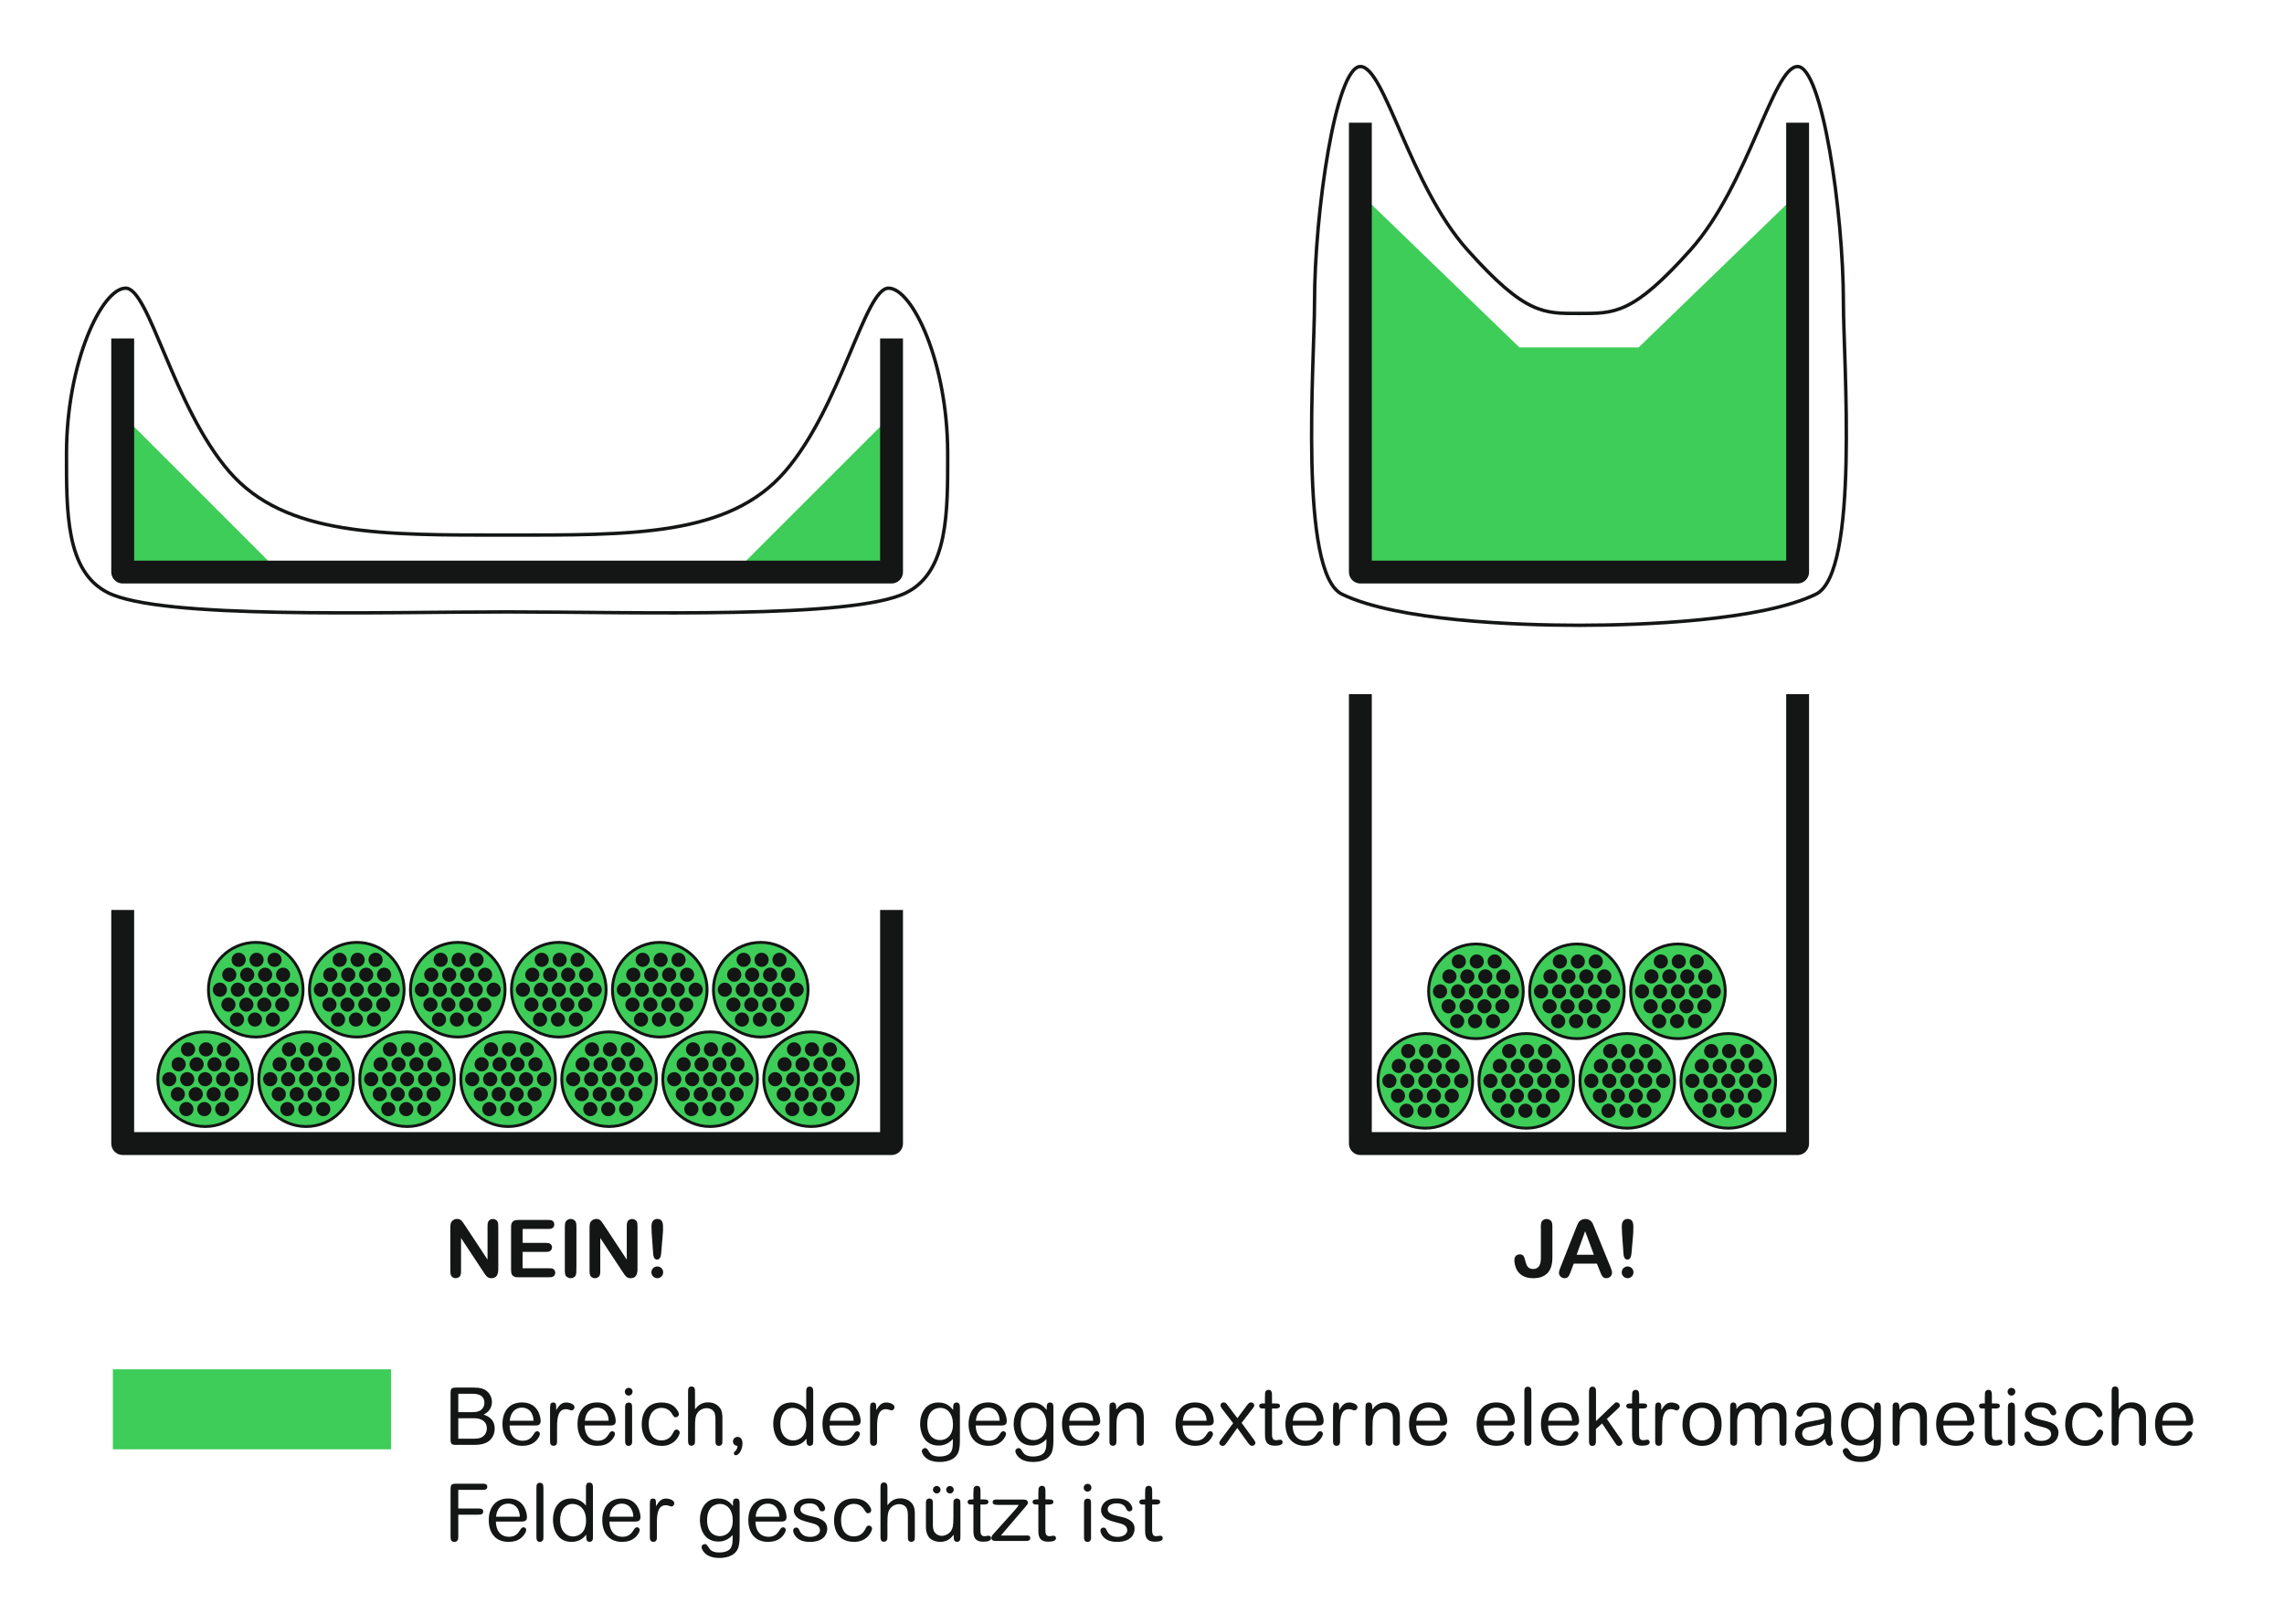 <?xml version="1.0" encoding="iso-8859-1"?>
<!-- Generator: Adobe Illustrator 19.2.1, SVG Export Plug-In . SVG Version: 6.00 Build 0)  -->
<svg version="1.1" id="Plancher" xmlns="http://www.w3.org/2000/svg" xmlns:xlink="http://www.w3.org/1999/xlink" x="0px" y="0px"
	 width="355.15px" height="252.6px" viewBox="0 0 355.15 252.6" style="enable-background:new 0 0 355.15 252.6;"
	 xml:space="preserve">
<style type="text/css">
	.st0{fill:#3DCD58;}
	.st1{fill:#141515;}
	.st2{fill:none;stroke:#141515;stroke-width:3.556;stroke-linejoin:round;}
	.st3{fill:none;stroke:#141515;stroke-width:0.533;stroke-linejoin:round;}
	.st4{fill:#3DCD58;stroke:#141515;stroke-width:0.444;stroke-linejoin:round;}
	.st5{fill:none;}
</style>
<polygon class="st0" points="254.8,54.03 236.26,54.03 211.53,30.12 211.53,54.03 211.53,54.49 211.53,88.97 279.52,88.97 
	279.52,54.49 279.52,54.03 279.52,30.12 "/>
<g>
	<polygon class="st0" points="19.08,88.97 43.45,88.97 19.08,64.6 	"/>
	<polygon class="st0" points="138.63,64.6 114.26,88.97 138.63,88.97 	"/>
</g>
<g>
	<path class="st1" d="M75.81,190.63c0-0.1,0-0.55,0.21-0.77c0.12-0.13,0.32-0.27,0.62-0.27c0.22,0,0.46,0.1,0.62,0.26
		c0.22,0.22,0.22,0.55,0.22,1.16v5.96c0,0.58,0.11,1.83-1.07,1.83c-0.56,0-0.75-0.21-1.33-1.11l-3.39-5.14v4.84
		c0,0.61,0.01,0.92-0.21,1.15c-0.11,0.11-0.32,0.26-0.62,0.26c-0.22,0-0.46-0.09-0.62-0.26c-0.21-0.24-0.22-0.55-0.22-1.15v-6.03
		c0-0.93,0-1.21,0.36-1.52c0.11-0.1,0.34-0.26,0.71-0.26c0.36,0,0.57,0.14,0.76,0.36c0.09,0.1,0.34,0.49,0.5,0.72l3.46,5.25V190.63z
		"/>
	<path class="st1" d="M81.26,193.31h3.45c0.49,0,0.73,0.01,0.91,0.19c0.1,0.1,0.22,0.26,0.22,0.5c0,0.19-0.09,0.37-0.21,0.5
		c-0.19,0.19-0.45,0.21-0.92,0.21h-3.45v2.55h3.9c0.44,0,0.61-0.02,0.82,0.08c0.2,0.09,0.36,0.34,0.36,0.61
		c0,0.24-0.13,0.45-0.27,0.56c-0.2,0.15-0.49,0.15-0.91,0.15h-4.18c-0.81,0-0.96,0-1.25-0.26c-0.26-0.25-0.26-0.5-0.26-1.25v-5.89
		c0-0.82,0-0.97,0.26-1.25c0.26-0.27,0.49-0.27,1.25-0.27h4.05c0.51,0,0.76,0,0.95,0.19c0.09,0.09,0.21,0.26,0.21,0.51
		c0,0.19-0.07,0.37-0.21,0.51c-0.19,0.19-0.45,0.19-0.95,0.19h-3.76V193.31z"/>
	<path class="st1" d="M89.62,197.31c0,0.65,0.01,0.97-0.22,1.22c-0.14,0.14-0.36,0.27-0.66,0.27c-0.24,0-0.49-0.1-0.67-0.27
		c-0.25-0.22-0.24-0.59-0.24-1.22v-6.23c0-0.65,0-0.97,0.24-1.21c0.14-0.14,0.36-0.29,0.66-0.29c0.24,0,0.49,0.1,0.66,0.27
		c0.25,0.25,0.24,0.58,0.24,1.22V197.31z"/>
	<path class="st1" d="M97.46,190.63c0-0.1,0-0.55,0.21-0.77c0.12-0.13,0.32-0.27,0.62-0.27c0.22,0,0.46,0.1,0.62,0.26
		c0.22,0.22,0.22,0.55,0.22,1.16v5.96c0,0.58,0.11,1.83-1.07,1.83c-0.56,0-0.75-0.21-1.33-1.11l-3.39-5.14v4.84
		c0,0.61,0.01,0.92-0.21,1.15c-0.11,0.11-0.32,0.26-0.62,0.26c-0.22,0-0.46-0.09-0.62-0.26c-0.21-0.24-0.22-0.55-0.22-1.15v-6.03
		c0-0.93,0-1.21,0.36-1.52c0.11-0.1,0.34-0.26,0.71-0.26c0.36,0,0.57,0.14,0.76,0.36c0.09,0.1,0.34,0.49,0.5,0.72l3.46,5.25V190.63z
		"/>
	<path class="st1" d="M102.21,198.8c-0.51,0-0.92-0.41-0.92-0.92c0-0.5,0.41-0.91,0.92-0.91c0.5,0,0.91,0.41,0.91,0.91
		C103.12,198.39,102.71,198.8,102.21,198.8z M102.82,194.8c-0.04,0.39-0.1,1.11-0.65,1.11s-0.6-0.73-0.62-1.11l-0.21-2.93
		c-0.01-0.12-0.04-0.71-0.04-1.07c0-0.29,0-1.22,0.93-1.22c0.87,0,0.87,0.87,0.87,1.32c0,0.46,0,0.56-0.03,0.9L102.82,194.8z"/>
</g>
<g>
	<path class="st1" d="M71.06,224.73c-0.9,0-1-0.11-1-1v-6.92c0-0.9,0.1-1,1-1h2.56c1.16,0,1.53,0.2,1.81,0.36
		c0.67,0.4,1.06,1.11,1.06,1.89c0,0.22,0,1.34-1.29,1.96c0.5,0.17,1.72,0.58,1.72,2.19c0,0.86-0.42,1.69-1.17,2.1
		c-0.42,0.24-1.01,0.41-1.91,0.41H71.06z M71.26,219.63h2.28c0.47,0,1.02-0.09,1.34-0.41c0.31-0.31,0.44-0.62,0.44-1.03
		c0-1.46-1.48-1.42-2.13-1.42h-1.93V219.63z M71.26,220.59v3.17h2.49c0.95,0,1.27-0.27,1.46-0.44c0.26-0.22,0.49-0.63,0.49-1.17
		c0-0.47-0.16-0.83-0.44-1.08c-0.46-0.41-1.07-0.49-1.51-0.49H71.26z"/>
	<path class="st1" d="M79.24,221.71c0.04,1.73,1,2.37,2.02,2.37c1.07,0,1.44-0.58,1.82-1.16c0.07-0.11,0.2-0.32,0.46-0.32
		c0.24,0,0.41,0.2,0.41,0.41c0,0.2-0.11,0.41-0.21,0.57c-0.29,0.47-0.92,1.29-2.53,1.29c-2.12,0-3.08-1.48-3.08-3.39
		c0-1.87,0.97-3.36,3.05-3.36c2.55,0,2.89,2.33,2.89,2.89c0,0.7-0.52,0.7-0.96,0.7H79.24z M82.96,220.97
		c-0.02-0.36-0.05-0.75-0.32-1.22s-0.78-0.82-1.49-0.82c-0.87,0-1.36,0.54-1.59,0.97c-0.21,0.39-0.26,0.78-0.3,1.07H82.96z"/>
	<path class="st1" d="M85.55,218.81c0-0.3,0-0.68,0.47-0.68c0.46,0,0.46,0.39,0.46,0.68v0.5c0.44-0.67,0.77-1.18,1.57-1.18
		c0.54,0,1.28,0.27,1.28,0.73c0,0.31-0.27,0.5-0.44,0.5c-0.27,0-0.42-0.19-0.9-0.19c-1.16,0-1.37,1.26-1.37,2.74v2.34
		c0,0.55-0.37,0.62-0.54,0.62c-0.15,0-0.29-0.05-0.39-0.15c-0.16-0.14-0.16-0.36-0.16-0.73V218.81z"/>
	<path class="st1" d="M90.91,221.71c0.04,1.73,1,2.37,2.02,2.37c1.07,0,1.44-0.58,1.82-1.16c0.07-0.11,0.2-0.32,0.46-0.32
		c0.24,0,0.41,0.2,0.41,0.41c0,0.2-0.11,0.41-0.21,0.57c-0.29,0.47-0.92,1.29-2.53,1.29c-2.12,0-3.08-1.48-3.08-3.39
		c0-1.87,0.97-3.36,3.05-3.36c2.55,0,2.89,2.33,2.89,2.89c0,0.7-0.52,0.7-0.96,0.7H90.91z M94.64,220.97
		c-0.02-0.36-0.05-0.75-0.32-1.22s-0.78-0.82-1.49-0.82c-0.87,0-1.36,0.54-1.59,0.97c-0.21,0.39-0.26,0.78-0.3,1.07H94.64z"/>
	<path class="st1" d="M97.76,217.06c-0.34,0-0.6-0.27-0.6-0.61c0-0.32,0.26-0.6,0.6-0.6s0.6,0.27,0.6,0.6
		C98.35,216.78,98.09,217.06,97.76,217.06z M98.3,223.99c0,0.35-0.01,0.45-0.05,0.54c-0.07,0.24-0.3,0.35-0.5,0.35
		c-0.54,0-0.55-0.5-0.55-0.88v-4.98c0-0.39,0.01-0.57,0.15-0.72c0.1-0.1,0.24-0.16,0.41-0.16c0.29,0,0.39,0.11,0.46,0.25
		c0.07,0.14,0.07,0.42,0.07,0.64V223.99z"/>
	<path class="st1" d="M102.9,224.88c-1.69,0-2.35-0.83-2.66-1.38c-0.22-0.4-0.46-1.02-0.46-1.98c0-1.49,0.63-3.39,3.08-3.39
		c1.47,0,2.1,0.66,2.48,1.23c0.11,0.16,0.22,0.39,0.22,0.6c0,0.27-0.24,0.47-0.49,0.47c-0.14,0-0.27-0.01-0.52-0.44
		c-0.16-0.27-0.58-1.02-1.68-1.02c-1.21,0-2,0.96-2,2.49c0,1.61,0.76,2.57,1.98,2.57c0.69,0,1.32-0.32,1.66-0.92
		c0.05-0.09,0.27-0.5,0.32-0.57c0.09-0.1,0.19-0.2,0.36-0.2c0.24,0,0.5,0.19,0.5,0.5C105.67,223.19,104.99,224.88,102.9,224.88z"/>
	<path class="st1" d="M112.33,223.98c0,0.41,0,0.55-0.11,0.7c-0.09,0.11-0.27,0.2-0.45,0.2c-0.19,0-0.39-0.1-0.47-0.3
		c-0.05-0.13-0.05-0.26-0.05-0.6v-3.14c0-0.36-0.02-0.92-0.2-1.22c-0.24-0.4-0.7-0.61-1.15-0.61c-0.61,0-1.25,0.34-1.53,0.88
		c-0.17,0.32-0.3,0.6-0.3,1.94v2.15c0,0.36,0,0.57-0.15,0.72c-0.07,0.06-0.21,0.16-0.41,0.16c-0.52,0-0.52-0.49-0.52-0.9v-7.42
		c0-0.42,0-0.9,0.52-0.9c0.56,0,0.56,0.46,0.56,0.9v2.64c0.45-0.56,1-1.07,2.03-1.07c0.78,0,1.36,0.29,1.78,0.78
		c0.45,0.51,0.45,1.33,0.45,1.67V223.98z"/>
	<path class="st1" d="M113.97,224.19c0-0.41,0.34-0.71,0.72-0.71c0.5,0,0.76,0.41,0.76,1.02c0,1-0.56,1.84-1.05,1.84
		c-0.16,0-0.29-0.16-0.29-0.31s0.07-0.21,0.25-0.37c0.04-0.04,0.31-0.32,0.32-0.78C114.25,224.86,113.97,224.55,113.97,224.19z"/>
	<path class="st1" d="M123.11,224.88c-2.34,0-2.88-2.19-2.88-3.44c0-1.37,0.62-3.31,2.85-3.31c1.42,0,2.17,0.96,2.28,1.12v-2.68
		c0-0.44,0-0.91,0.54-0.91c0.55,0,0.55,0.49,0.55,0.9v7.46c0,0.36,0,0.59-0.15,0.71c-0.1,0.1-0.24,0.15-0.37,0.15
		c-0.52,0-0.52-0.55-0.52-0.73v-0.39C125.09,224.13,124.48,224.88,123.11,224.88z M125.37,221.56c0-2.19-1.43-2.59-2.09-2.59
		c-1.21,0-1.94,1.07-1.94,2.48c0,1.93,1.13,2.58,1.98,2.58C124.29,224.03,125.37,223.41,125.37,221.56z"/>
	<path class="st1" d="M129,221.71c0.04,1.73,1,2.37,2.02,2.37c1.07,0,1.44-0.58,1.82-1.16c0.07-0.11,0.2-0.32,0.46-0.32
		c0.24,0,0.41,0.2,0.41,0.41c0,0.2-0.11,0.41-0.21,0.57c-0.29,0.47-0.92,1.29-2.53,1.29c-2.12,0-3.08-1.48-3.08-3.39
		c0-1.87,0.97-3.36,3.05-3.36c2.55,0,2.89,2.33,2.89,2.89c0,0.7-0.52,0.7-0.96,0.7H129z M132.73,220.97
		c-0.02-0.36-0.05-0.75-0.32-1.22s-0.78-0.82-1.49-0.82c-0.87,0-1.36,0.54-1.59,0.97c-0.21,0.39-0.26,0.78-0.3,1.07H132.73z"/>
	<path class="st1" d="M135.31,218.81c0-0.3,0-0.68,0.47-0.68c0.46,0,0.46,0.39,0.46,0.68v0.5c0.44-0.67,0.77-1.18,1.57-1.18
		c0.54,0,1.28,0.27,1.28,0.73c0,0.31-0.27,0.5-0.44,0.5c-0.27,0-0.42-0.19-0.9-0.19c-1.16,0-1.37,1.26-1.37,2.74v2.34
		c0,0.55-0.37,0.62-0.54,0.62c-0.15,0-0.29-0.05-0.39-0.15c-0.16-0.14-0.16-0.36-0.16-0.73V218.81z"/>
	<path class="st1" d="M148.22,218.8c0-0.16,0.01-0.67,0.52-0.67c0.52,0,0.52,0.46,0.52,0.97v4.93c0,0.78-0.09,1.46-0.24,1.83
		c-0.58,1.47-2.39,1.52-2.93,1.52c-2.25,0-2.75-1.37-2.75-1.69c0-0.21,0.19-0.46,0.5-0.46c0.26,0,0.3,0.06,0.63,0.58
		c0.21,0.34,0.57,0.72,1.62,0.72c0.88,0,1.56-0.27,1.82-0.77c0.25-0.47,0.25-0.88,0.26-1.94c-0.34,0.34-1.03,1.01-2.2,1.01
		c-2.66,0-2.9-2.68-2.9-3.34c0-1.61,0.81-3.36,2.85-3.36c1.37,0,1.98,0.78,2.29,1.17V218.8z M148.18,221.55c0-1.68-0.85-2.58-2-2.58
		c-0.66,0-1.99,0.36-1.99,2.53c0,1.81,0.98,2.48,1.99,2.48C147.07,223.98,148.18,223.37,148.18,221.55z"/>
	<path class="st1" d="M151.72,221.71c0.04,1.73,1,2.37,2.02,2.37c1.07,0,1.44-0.58,1.82-1.16c0.07-0.11,0.2-0.32,0.46-0.32
		c0.24,0,0.41,0.2,0.41,0.41c0,0.2-0.11,0.41-0.21,0.57c-0.29,0.47-0.92,1.29-2.53,1.29c-2.12,0-3.08-1.48-3.08-3.39
		c0-1.87,0.97-3.36,3.05-3.36c2.55,0,2.89,2.33,2.89,2.89c0,0.7-0.52,0.7-0.96,0.7H151.72z M155.44,220.97
		c-0.02-0.36-0.05-0.75-0.32-1.22s-0.78-0.82-1.49-0.82c-0.87,0-1.36,0.54-1.59,0.97c-0.21,0.39-0.26,0.78-0.3,1.07H155.44z"/>
	<path class="st1" d="M162.76,218.8c0-0.16,0.01-0.67,0.52-0.67c0.52,0,0.52,0.46,0.52,0.97v4.93c0,0.78-0.09,1.46-0.24,1.83
		c-0.59,1.47-2.39,1.52-2.93,1.52c-2.25,0-2.75-1.37-2.75-1.69c0-0.21,0.19-0.46,0.5-0.46c0.26,0,0.3,0.06,0.64,0.58
		c0.21,0.34,0.57,0.72,1.62,0.72c0.88,0,1.56-0.27,1.82-0.77c0.25-0.47,0.25-0.88,0.26-1.94c-0.34,0.34-1.03,1.01-2.2,1.01
		c-2.67,0-2.9-2.68-2.9-3.34c0-1.61,0.81-3.36,2.85-3.36c1.37,0,1.98,0.78,2.29,1.17V218.8z M162.72,221.55c0-1.68-0.85-2.58-2-2.58
		c-0.66,0-1.99,0.36-1.99,2.53c0,1.81,0.98,2.48,1.99,2.48C161.61,223.98,162.72,223.37,162.72,221.55z"/>
	<path class="st1" d="M166.25,221.71c0.04,1.73,1,2.37,2.02,2.37c1.07,0,1.44-0.58,1.82-1.16c0.08-0.11,0.2-0.32,0.46-0.32
		c0.24,0,0.41,0.2,0.41,0.41c0,0.2-0.11,0.41-0.21,0.57c-0.29,0.47-0.92,1.29-2.53,1.29c-2.12,0-3.08-1.48-3.08-3.39
		c0-1.87,0.97-3.36,3.05-3.36c2.55,0,2.89,2.33,2.89,2.89c0,0.7-0.52,0.7-0.96,0.7H166.25z M169.97,220.97
		c-0.02-0.36-0.05-0.75-0.32-1.22s-0.78-0.82-1.49-0.82c-0.87,0-1.36,0.54-1.59,0.97c-0.21,0.39-0.26,0.78-0.3,1.07H169.97z"/>
	<path class="st1" d="M177.86,223.99c0,0.36,0,0.6-0.15,0.73c-0.1,0.09-0.22,0.15-0.39,0.15c-0.14,0-0.29-0.05-0.4-0.15
		c-0.15-0.14-0.15-0.37-0.15-0.73v-3.08c0-0.64-0.06-0.98-0.2-1.22c-0.24-0.41-0.69-0.62-1.13-0.62c-0.62,0-1.25,0.35-1.54,0.9
		c-0.19,0.34-0.3,0.61-0.3,1.97v2.05c0,0.36-0.01,0.6-0.16,0.73c-0.1,0.09-0.22,0.15-0.39,0.15c-0.14,0-0.29-0.06-0.39-0.15
		c-0.15-0.14-0.15-0.37-0.15-0.73v-5.01c0-0.35,0-0.57,0.14-0.71c0.08-0.06,0.21-0.15,0.39-0.15c0.2,0,0.37,0.12,0.42,0.24
		c0.1,0.17,0.11,0.34,0.11,0.87c0.34-0.44,0.88-1.11,2.04-1.11c0.78,0,1.37,0.29,1.82,0.8c0.42,0.49,0.42,1.27,0.42,1.68V223.99z"/>
	<path class="st1" d="M183.9,221.71c0.04,1.73,1,2.37,2.02,2.37c1.07,0,1.44-0.58,1.82-1.16c0.07-0.11,0.2-0.32,0.46-0.32
		c0.24,0,0.41,0.2,0.41,0.41c0,0.2-0.11,0.41-0.21,0.57c-0.29,0.47-0.92,1.29-2.53,1.29c-2.12,0-3.08-1.48-3.08-3.39
		c0-1.87,0.97-3.36,3.05-3.36c2.55,0,2.89,2.33,2.89,2.89c0,0.7-0.52,0.7-0.96,0.7H183.9z M187.62,220.97
		c-0.02-0.36-0.05-0.75-0.32-1.22s-0.78-0.82-1.49-0.82c-0.87,0-1.36,0.54-1.59,0.97c-0.21,0.39-0.26,0.78-0.3,1.07H187.62z"/>
	<path class="st1" d="M190.72,224.44c-0.2,0.27-0.34,0.44-0.61,0.44c-0.31,0-0.51-0.24-0.51-0.46c0-0.09,0.01-0.19,0.22-0.49
		l1.93-2.58l-1.71-2.22c-0.04-0.05-0.26-0.35-0.26-0.55c0-0.19,0.15-0.46,0.51-0.46c0.27,0,0.4,0.16,0.61,0.46l1.51,1.99l1.48-1.99
		c0.34-0.46,0.5-0.46,0.63-0.46c0.3,0,0.51,0.22,0.51,0.44c0,0.1,0,0.21-0.29,0.57l-1.68,2.17l1.88,2.56
		c0.11,0.15,0.27,0.39,0.27,0.55c0,0.26-0.25,0.46-0.5,0.46c-0.15,0-0.31,0-0.65-0.46l-1.67-2.32L190.72,224.44z"/>
	<path class="st1" d="M196.7,217.18c0-0.47,0-0.61,0.09-0.77c0.06-0.11,0.24-0.25,0.45-0.25c0.55,0,0.55,0.5,0.55,0.96v1.16h0.57
		c0.26,0,0.67,0,0.67,0.39c0,0.29-0.3,0.4-0.63,0.4h-0.61v3.83c0,0.65,0.04,1.1,0.65,1.1c0.1,0,0.55-0.08,0.63-0.08
		c0.21,0,0.37,0.14,0.37,0.39c0,0.42-0.55,0.54-1.22,0.54c-1.52,0-1.52-1.06-1.52-1.86v-3.92h-0.41c-0.49,0-0.49-0.37-0.49-0.4
		c0-0.39,0.45-0.39,0.58-0.39h0.31V217.18z"/>
	<path class="st1" d="M200.99,221.71c0.04,1.73,1,2.37,2.02,2.37c1.07,0,1.44-0.58,1.82-1.16c0.07-0.11,0.2-0.32,0.46-0.32
		c0.24,0,0.41,0.2,0.41,0.41c0,0.2-0.11,0.41-0.21,0.57c-0.29,0.47-0.92,1.29-2.53,1.29c-2.12,0-3.08-1.48-3.08-3.39
		c0-1.87,0.97-3.36,3.05-3.36c2.55,0,2.89,2.33,2.89,2.89c0,0.7-0.52,0.7-0.96,0.7H200.99z M204.72,220.97
		c-0.02-0.36-0.05-0.75-0.32-1.22c-0.27-0.47-0.79-0.82-1.49-0.82c-0.87,0-1.36,0.54-1.59,0.97c-0.21,0.39-0.26,0.78-0.3,1.07
		H204.72z"/>
	<path class="st1" d="M207.3,218.81c0-0.3,0-0.68,0.47-0.68c0.46,0,0.46,0.39,0.46,0.68v0.5c0.44-0.67,0.77-1.18,1.57-1.18
		c0.54,0,1.28,0.27,1.28,0.73c0,0.31-0.27,0.5-0.44,0.5c-0.27,0-0.42-0.19-0.9-0.19c-1.16,0-1.37,1.26-1.37,2.74v2.34
		c0,0.55-0.37,0.62-0.54,0.62c-0.15,0-0.29-0.05-0.39-0.15c-0.16-0.14-0.16-0.36-0.16-0.73V218.81z"/>
	<path class="st1" d="M217.68,223.99c0,0.36,0,0.6-0.15,0.73c-0.1,0.09-0.22,0.15-0.39,0.15c-0.14,0-0.29-0.05-0.4-0.15
		c-0.15-0.14-0.15-0.37-0.15-0.73v-3.08c0-0.64-0.06-0.98-0.2-1.22c-0.24-0.41-0.68-0.62-1.13-0.62c-0.62,0-1.25,0.35-1.54,0.9
		c-0.19,0.34-0.3,0.61-0.3,1.97v2.05c0,0.36-0.01,0.6-0.16,0.73c-0.1,0.09-0.22,0.15-0.39,0.15c-0.14,0-0.29-0.06-0.39-0.15
		c-0.15-0.14-0.15-0.37-0.15-0.73v-5.01c0-0.35,0-0.57,0.14-0.71c0.07-0.06,0.21-0.15,0.39-0.15c0.2,0,0.37,0.12,0.42,0.24
		c0.1,0.17,0.11,0.34,0.11,0.87c0.34-0.44,0.88-1.11,2.04-1.11c0.79,0,1.37,0.29,1.82,0.8c0.42,0.49,0.42,1.27,0.42,1.68V223.99z"/>
	<path class="st1" d="M220.21,221.71c0.04,1.73,1,2.37,2.02,2.37c1.07,0,1.44-0.58,1.82-1.16c0.07-0.11,0.2-0.32,0.46-0.32
		c0.24,0,0.41,0.2,0.41,0.41c0,0.2-0.11,0.41-0.21,0.57c-0.29,0.47-0.92,1.29-2.53,1.29c-2.12,0-3.08-1.48-3.08-3.39
		c0-1.87,0.97-3.36,3.05-3.36c2.55,0,2.89,2.33,2.89,2.89c0,0.7-0.52,0.7-0.96,0.7H220.21z M223.93,220.97
		c-0.03-0.36-0.05-0.75-0.32-1.22c-0.27-0.47-0.78-0.82-1.49-0.82c-0.87,0-1.36,0.54-1.59,0.97c-0.21,0.39-0.26,0.78-0.3,1.07
		H223.93z"/>
	<path class="st1" d="M230.72,221.71c0.04,1.73,1,2.37,2.02,2.37c1.07,0,1.44-0.58,1.82-1.16c0.07-0.11,0.2-0.32,0.46-0.32
		c0.24,0,0.41,0.2,0.41,0.41c0,0.2-0.11,0.41-0.21,0.57c-0.29,0.47-0.92,1.29-2.53,1.29c-2.12,0-3.08-1.48-3.08-3.39
		c0-1.87,0.97-3.36,3.05-3.36c2.55,0,2.89,2.33,2.89,2.89c0,0.7-0.52,0.7-0.96,0.7H230.72z M234.45,220.97
		c-0.02-0.36-0.05-0.75-0.32-1.22c-0.27-0.47-0.79-0.82-1.49-0.82c-0.87,0-1.36,0.54-1.59,0.97c-0.21,0.39-0.26,0.78-0.3,1.07
		H234.45z"/>
	<path class="st1" d="M238.12,223.99c0,0.39-0.01,0.57-0.15,0.72c-0.09,0.09-0.22,0.16-0.4,0.16c-0.54,0-0.54-0.47-0.54-0.88v-7.43
		c0-0.39,0-0.58,0.14-0.72c0.09-0.09,0.21-0.17,0.4-0.17c0.14,0,0.29,0.06,0.4,0.16c0.14,0.15,0.15,0.36,0.15,0.73V223.99z"/>
	<path class="st1" d="M240.72,221.71c0.04,1.73,1,2.37,2.02,2.37c1.07,0,1.44-0.58,1.82-1.16c0.07-0.11,0.2-0.32,0.46-0.32
		c0.24,0,0.41,0.2,0.41,0.41c0,0.2-0.11,0.41-0.21,0.57c-0.29,0.47-0.92,1.29-2.53,1.29c-2.12,0-3.08-1.48-3.08-3.39
		c0-1.87,0.97-3.36,3.05-3.36c2.55,0,2.89,2.33,2.89,2.89c0,0.7-0.52,0.7-0.96,0.7H240.72z M244.44,220.97
		c-0.03-0.36-0.05-0.75-0.32-1.22c-0.27-0.47-0.78-0.82-1.49-0.82c-0.87,0-1.36,0.54-1.59,0.97c-0.21,0.39-0.26,0.78-0.3,1.07
		H244.44z"/>
	<path class="st1" d="M248.16,222.25v1.72c0,0.44,0,0.91-0.56,0.91c-0.52,0-0.52-0.42-0.52-0.95v-7.22c0-0.45,0-1.05,0.55-1.05
		c0.25,0,0.42,0.14,0.5,0.34c0.04,0.11,0.04,0.35,0.04,0.61v4.41l2.59-2.49c0.39-0.37,0.44-0.42,0.62-0.42
		c0.29,0,0.51,0.25,0.51,0.49c0,0.19-0.14,0.31-0.35,0.51l-1.68,1.58l2.08,3c0.31,0.45,0.34,0.57,0.34,0.7c0,0.3-0.31,0.5-0.55,0.5
		c-0.25,0-0.39-0.16-0.62-0.52l-1.99-2.98L248.16,222.25z"/>
	<path class="st1" d="M253.79,217.18c0-0.47,0-0.61,0.09-0.77c0.06-0.11,0.24-0.25,0.45-0.25c0.55,0,0.55,0.5,0.55,0.96v1.16h0.57
		c0.26,0,0.67,0,0.67,0.39c0,0.29-0.3,0.4-0.64,0.4h-0.61v3.83c0,0.65,0.04,1.1,0.65,1.1c0.1,0,0.55-0.08,0.63-0.08
		c0.21,0,0.37,0.14,0.37,0.39c0,0.42-0.55,0.54-1.22,0.54c-1.52,0-1.52-1.06-1.52-1.86v-3.92h-0.41c-0.49,0-0.49-0.37-0.49-0.4
		c0-0.39,0.45-0.39,0.59-0.39h0.31V217.18z"/>
	<path class="st1" d="M257.39,218.81c0-0.3,0-0.68,0.47-0.68c0.46,0,0.46,0.39,0.46,0.68v0.5c0.44-0.67,0.77-1.18,1.57-1.18
		c0.54,0,1.28,0.27,1.28,0.73c0,0.31-0.27,0.5-0.44,0.5c-0.27,0-0.42-0.19-0.9-0.19c-1.16,0-1.37,1.26-1.37,2.74v2.34
		c0,0.55-0.37,0.62-0.54,0.62c-0.15,0-0.29-0.05-0.39-0.15c-0.16-0.14-0.16-0.36-0.16-0.73V218.81z"/>
	<path class="st1" d="M264.66,224.88c-2.03,0-3.04-1.49-3.04-3.25c0-2.25,1.15-3.5,3.04-3.5c1.63,0,3.04,1,3.04,3.37
		S266.28,224.88,264.66,224.88z M264.67,218.97c-1.23,0-1.94,1.01-1.94,2.53c0,1.54,0.72,2.53,1.94,2.53c1.22,0,1.92-1,1.92-2.53
		C266.59,219.9,265.83,218.97,264.67,218.97z"/>
	<path class="st1" d="M277.79,223.98c0,0.39,0,0.58-0.14,0.73c-0.1,0.09-0.22,0.16-0.4,0.16c-0.55,0-0.55-0.5-0.55-0.91v-3.31
		c0-0.57,0-1.58-1.16-1.58c-0.47,0-1.03,0.22-1.29,0.67c-0.27,0.45-0.29,0.86-0.29,1.23v3c0,0.39,0,0.58-0.14,0.73
		c-0.09,0.08-0.22,0.16-0.4,0.16c-0.15,0-0.3-0.06-0.41-0.16c-0.14-0.15-0.14-0.35-0.14-0.73v-3.45c0-0.41,0-1.46-1.15-1.46
		c-0.58,0-1.13,0.31-1.33,0.75c-0.26,0.51-0.27,1-0.27,1.56v2.6c0,0.39,0,0.58-0.14,0.73c-0.09,0.08-0.22,0.16-0.4,0.16
		c-0.15,0-0.3-0.06-0.41-0.16c-0.14-0.15-0.14-0.35-0.14-0.73v-4.97c0-0.41,0-0.88,0.49-0.88c0.25,0,0.41,0.19,0.45,0.32
		c0.04,0.14,0.04,0.2,0.04,0.72c0.37-0.57,1.03-1.04,1.96-1.04c0.31,0,1.02,0.05,1.49,0.55c0.2,0.21,0.27,0.41,0.34,0.59
		c0.22-0.35,0.78-1.13,1.99-1.13c0.58,0,1.41,0.21,1.76,0.91c0.24,0.49,0.24,0.95,0.24,1.26V223.98z"/>
	<path class="st1" d="M281.21,224.88c-1.43,0-2.09-0.93-2.09-1.84c0-1.47,1.36-1.76,2.12-1.91c0.29-0.06,1.57-0.29,1.82-0.35
		c0.19-0.05,0.32-0.09,0.61-0.19c-0.02-0.86-0.05-1.67-1.47-1.67c-0.75,0-1.54,0.22-1.82,0.9c-0.11,0.29-0.2,0.52-0.54,0.52
		c-0.26,0-0.49-0.2-0.49-0.46c0-0.37,0.42-1.75,2.76-1.75c2.47,0,2.63,1.17,2.63,2.66c0,0.32-0.04,1.74-0.04,2.03
		c0,0.6,0.1,0.87,0.17,1.07c0.01,0.06,0.12,0.36,0.12,0.56c0,0.21-0.24,0.42-0.52,0.42c-0.42,0-0.6-0.6-0.72-1.06
		C283.43,224.14,282.62,224.88,281.21,224.88z M282.95,221.59c-0.77,0.17-1.38,0.26-1.89,0.4c-0.72,0.2-0.83,0.72-0.83,0.97
		c0,0.45,0.34,1.07,1.23,1.07c0.69,0,1.57-0.29,1.94-0.93c0.25-0.42,0.27-1.01,0.27-1.73C283.51,221.43,283.29,221.51,282.95,221.59
		z"/>
	<path class="st1" d="M291.42,218.8c0-0.16,0.01-0.67,0.52-0.67c0.52,0,0.52,0.46,0.52,0.97v4.93c0,0.78-0.09,1.46-0.24,1.83
		c-0.59,1.47-2.39,1.52-2.93,1.52c-2.25,0-2.75-1.37-2.75-1.69c0-0.21,0.19-0.46,0.5-0.46c0.26,0,0.3,0.06,0.63,0.58
		c0.21,0.34,0.57,0.72,1.62,0.72c0.88,0,1.56-0.27,1.82-0.77c0.25-0.47,0.25-0.88,0.26-1.94c-0.34,0.34-1.03,1.01-2.2,1.01
		c-2.67,0-2.9-2.68-2.9-3.34c0-1.61,0.81-3.36,2.85-3.36c1.37,0,1.98,0.78,2.29,1.17V218.8z M291.38,221.55c0-1.68-0.85-2.58-2-2.58
		c-0.66,0-1.99,0.36-1.99,2.53c0,1.81,0.98,2.48,1.99,2.48C290.27,223.98,291.38,223.37,291.38,221.55z"/>
	<path class="st1" d="M299.64,223.99c0,0.36,0,0.6-0.15,0.73c-0.1,0.09-0.22,0.15-0.39,0.15c-0.14,0-0.29-0.05-0.4-0.15
		c-0.15-0.14-0.15-0.37-0.15-0.73v-3.08c0-0.64-0.06-0.98-0.2-1.22c-0.24-0.41-0.68-0.62-1.13-0.62c-0.62,0-1.25,0.35-1.54,0.9
		c-0.19,0.34-0.3,0.61-0.3,1.97v2.05c0,0.36-0.01,0.6-0.16,0.73c-0.1,0.09-0.22,0.15-0.39,0.15c-0.14,0-0.29-0.06-0.39-0.15
		c-0.15-0.14-0.15-0.37-0.15-0.73v-5.01c0-0.35,0-0.57,0.14-0.71c0.07-0.06,0.21-0.15,0.39-0.15c0.2,0,0.37,0.12,0.42,0.24
		c0.1,0.17,0.11,0.34,0.11,0.87c0.34-0.44,0.88-1.11,2.04-1.11c0.78,0,1.37,0.29,1.82,0.8c0.42,0.49,0.42,1.27,0.42,1.68V223.99z"/>
	<path class="st1" d="M302.17,221.71c0.04,1.73,1,2.37,2.02,2.37c1.07,0,1.44-0.58,1.82-1.16c0.07-0.11,0.2-0.32,0.46-0.32
		c0.24,0,0.41,0.2,0.41,0.41c0,0.2-0.11,0.41-0.21,0.57c-0.29,0.47-0.92,1.29-2.53,1.29c-2.12,0-3.08-1.48-3.08-3.39
		c0-1.87,0.97-3.36,3.05-3.36c2.55,0,2.89,2.33,2.89,2.89c0,0.7-0.52,0.7-0.96,0.7H302.17z M305.89,220.97
		c-0.03-0.36-0.05-0.75-0.32-1.22c-0.27-0.47-0.78-0.82-1.49-0.82c-0.87,0-1.36,0.54-1.59,0.97c-0.21,0.39-0.26,0.78-0.3,1.07
		H305.89z"/>
	<path class="st1" d="M308.64,217.18c0-0.47,0-0.61,0.09-0.77c0.06-0.11,0.24-0.25,0.45-0.25c0.55,0,0.55,0.5,0.55,0.96v1.16h0.57
		c0.26,0,0.67,0,0.67,0.39c0,0.29-0.3,0.4-0.64,0.4h-0.61v3.83c0,0.65,0.04,1.1,0.65,1.1c0.1,0,0.55-0.08,0.63-0.08
		c0.21,0,0.37,0.14,0.37,0.39c0,0.42-0.55,0.54-1.22,0.54c-1.52,0-1.52-1.06-1.52-1.86v-3.92h-0.41c-0.49,0-0.49-0.37-0.49-0.4
		c0-0.39,0.45-0.39,0.59-0.39h0.31V217.18z"/>
	<path class="st1" d="M312.77,217.06c-0.34,0-0.6-0.27-0.6-0.61c0-0.32,0.26-0.6,0.6-0.6s0.6,0.27,0.6,0.6
		C313.37,216.78,313.1,217.06,312.77,217.06z M313.32,223.99c0,0.35-0.01,0.45-0.05,0.54c-0.08,0.24-0.3,0.35-0.5,0.35
		c-0.54,0-0.55-0.5-0.55-0.88v-4.98c0-0.39,0.01-0.57,0.15-0.72c0.1-0.1,0.24-0.16,0.41-0.16c0.29,0,0.39,0.11,0.46,0.25
		c0.07,0.14,0.07,0.42,0.07,0.64V223.99z"/>
	<path class="st1" d="M317.36,224.88c-0.97,0-1.58-0.24-2.04-0.68c-0.25-0.25-0.55-0.65-0.55-1.1c0-0.24,0.21-0.45,0.47-0.45
		c0.29,0,0.4,0.2,0.5,0.42c0.25,0.57,0.7,1.03,1.69,1.03s1.51-0.51,1.51-1.03c0-0.8-0.83-1-1.48-1.16
		c-1.33-0.34-1.67-0.49-2.03-0.79c-0.3-0.25-0.56-0.65-0.56-1.16c0-0.58,0.35-1.2,0.95-1.53c0.36-0.2,0.83-0.31,1.47-0.31
		c2.12,0,2.45,1.32,2.45,1.56c0,0.09-0.04,0.45-0.46,0.45c-0.3,0-0.37-0.14-0.54-0.49c-0.19-0.4-0.61-0.75-1.43-0.75
		c-0.8,0-1.41,0.32-1.41,0.91c0,0.5,0.36,0.81,1.86,1.13c0.98,0.21,2.32,0.57,2.32,1.91C320.07,223.41,319.79,224.88,317.36,224.88z
		"/>
	<path class="st1" d="M324.26,224.88c-1.69,0-2.35-0.83-2.67-1.38c-0.22-0.4-0.46-1.02-0.46-1.98c0-1.49,0.63-3.39,3.08-3.39
		c1.47,0,2.1,0.66,2.48,1.23c0.11,0.16,0.22,0.39,0.22,0.6c0,0.27-0.24,0.47-0.49,0.47c-0.14,0-0.27-0.01-0.52-0.44
		c-0.16-0.27-0.58-1.02-1.68-1.02c-1.21,0-2,0.96-2,2.49c0,1.61,0.76,2.57,1.98,2.57c0.68,0,1.32-0.32,1.66-0.92
		c0.05-0.09,0.27-0.5,0.32-0.57c0.09-0.1,0.19-0.2,0.36-0.2c0.24,0,0.5,0.19,0.5,0.5C327.03,223.19,326.35,224.88,324.26,224.88z"/>
	<path class="st1" d="M333.69,223.98c0,0.41,0,0.55-0.11,0.7c-0.09,0.11-0.27,0.2-0.45,0.2c-0.19,0-0.39-0.1-0.47-0.3
		c-0.05-0.13-0.05-0.26-0.05-0.6v-3.14c0-0.36-0.02-0.92-0.2-1.22c-0.24-0.4-0.7-0.61-1.15-0.61c-0.61,0-1.25,0.34-1.53,0.88
		c-0.17,0.32-0.3,0.6-0.3,1.94v2.15c0,0.36,0,0.57-0.15,0.72c-0.08,0.06-0.21,0.16-0.41,0.16c-0.52,0-0.52-0.49-0.52-0.9v-7.42
		c0-0.42,0-0.9,0.52-0.9c0.56,0,0.56,0.46,0.56,0.9v2.64c0.45-0.56,1-1.07,2.03-1.07c0.78,0,1.36,0.29,1.78,0.78
		c0.45,0.51,0.45,1.33,0.45,1.67V223.98z"/>
	<path class="st1" d="M336.21,221.71c0.04,1.73,1,2.37,2.02,2.37c1.07,0,1.44-0.58,1.82-1.16c0.07-0.11,0.2-0.32,0.46-0.32
		c0.24,0,0.41,0.2,0.41,0.41c0,0.2-0.11,0.41-0.21,0.57c-0.29,0.47-0.92,1.29-2.53,1.29c-2.12,0-3.08-1.48-3.08-3.39
		c0-1.87,0.97-3.36,3.05-3.36c2.55,0,2.89,2.33,2.89,2.89c0,0.7-0.52,0.7-0.96,0.7H336.21z M339.94,220.97
		c-0.02-0.36-0.05-0.75-0.32-1.22c-0.27-0.47-0.79-0.82-1.49-0.82c-0.87,0-1.36,0.54-1.59,0.97c-0.21,0.39-0.26,0.78-0.3,1.07
		H339.94z"/>
	<path class="st1" d="M71.26,234.62h3.08c0.35,0,0.8,0,0.8,0.47c0,0.49-0.44,0.49-0.8,0.49h-3.08v3.25c0,0.42-0.01,0.65-0.16,0.8
		c-0.1,0.1-0.25,0.19-0.44,0.19c-0.16,0-0.32-0.06-0.45-0.17c-0.15-0.16-0.15-0.39-0.15-0.81v-7.08c0-0.9,0.1-1,1-1h3.9
		c0.36,0,0.81-0.01,0.81,0.47c0,0.5-0.44,0.49-0.81,0.49h-3.7V234.62z"/>
	<path class="st1" d="M77.11,236.65c0.04,1.73,1,2.37,2.02,2.37c1.07,0,1.44-0.58,1.82-1.16c0.07-0.11,0.2-0.32,0.46-0.32
		c0.24,0,0.41,0.2,0.41,0.41c0,0.2-0.11,0.41-0.21,0.57c-0.29,0.47-0.92,1.29-2.53,1.29c-2.12,0-3.08-1.48-3.08-3.39
		c0-1.87,0.97-3.36,3.05-3.36c2.55,0,2.89,2.33,2.89,2.89c0,0.7-0.52,0.7-0.96,0.7H77.11z M80.83,235.9
		c-0.02-0.36-0.05-0.75-0.32-1.22s-0.78-0.82-1.49-0.82c-0.87,0-1.36,0.54-1.59,0.97c-0.21,0.39-0.26,0.78-0.3,1.07H80.83z"/>
	<path class="st1" d="M84.5,238.93c0,0.39-0.01,0.57-0.15,0.72c-0.09,0.09-0.22,0.16-0.4,0.16c-0.54,0-0.54-0.47-0.54-0.88v-7.43
		c0-0.39,0-0.58,0.14-0.72c0.09-0.09,0.21-0.17,0.4-0.17c0.14,0,0.29,0.06,0.4,0.16c0.14,0.15,0.15,0.36,0.15,0.73V238.93z"/>
	<path class="st1" d="M88.86,239.81c-2.34,0-2.88-2.19-2.88-3.44c0-1.37,0.62-3.31,2.85-3.31c1.42,0,2.17,0.96,2.28,1.12v-2.68
		c0-0.44,0-0.91,0.54-0.91c0.55,0,0.55,0.49,0.55,0.9v7.46c0,0.36,0,0.59-0.15,0.71c-0.1,0.1-0.24,0.15-0.37,0.15
		c-0.52,0-0.52-0.55-0.52-0.73v-0.39C90.84,239.06,90.23,239.81,88.86,239.81z M91.13,236.5c0-2.19-1.43-2.59-2.09-2.59
		c-1.21,0-1.94,1.07-1.94,2.48c0,1.93,1.13,2.58,1.98,2.58C90.04,238.96,91.13,238.34,91.13,236.5z"/>
	<path class="st1" d="M94.76,236.65c0.04,1.73,1,2.37,2.02,2.37c1.07,0,1.44-0.58,1.82-1.16c0.08-0.11,0.2-0.32,0.46-0.32
		c0.24,0,0.41,0.2,0.41,0.41c0,0.2-0.11,0.41-0.21,0.57c-0.29,0.47-0.92,1.29-2.53,1.29c-2.12,0-3.08-1.48-3.08-3.39
		c0-1.87,0.97-3.36,3.05-3.36c2.55,0,2.89,2.33,2.89,2.89c0,0.7-0.52,0.7-0.96,0.7H94.76z M98.48,235.9
		c-0.02-0.36-0.05-0.75-0.32-1.22s-0.78-0.82-1.49-0.82c-0.87,0-1.36,0.54-1.59,0.97c-0.21,0.39-0.26,0.78-0.3,1.07H98.48z"/>
	<path class="st1" d="M101.07,233.75c0-0.3,0-0.68,0.47-0.68c0.46,0,0.46,0.39,0.46,0.68v0.5c0.44-0.67,0.77-1.18,1.57-1.18
		c0.54,0,1.28,0.27,1.28,0.73c0,0.31-0.27,0.5-0.44,0.5c-0.27,0-0.42-0.19-0.9-0.19c-1.16,0-1.37,1.26-1.37,2.74v2.34
		c0,0.55-0.37,0.62-0.54,0.62c-0.15,0-0.29-0.05-0.39-0.15c-0.16-0.14-0.16-0.36-0.16-0.73V233.75z"/>
	<path class="st1" d="M113.97,233.73c0-0.16,0.01-0.67,0.52-0.67c0.52,0,0.52,0.46,0.52,0.97v4.93c0,0.78-0.09,1.46-0.24,1.83
		c-0.59,1.47-2.39,1.52-2.93,1.52c-2.25,0-2.75-1.37-2.75-1.69c0-0.21,0.19-0.46,0.5-0.46c0.26,0,0.3,0.06,0.64,0.58
		c0.21,0.34,0.57,0.72,1.62,0.72c0.88,0,1.56-0.27,1.82-0.77c0.25-0.47,0.25-0.88,0.26-1.94c-0.34,0.34-1.03,1.01-2.2,1.01
		c-2.67,0-2.9-2.68-2.9-3.34c0-1.61,0.81-3.36,2.85-3.36c1.37,0,1.98,0.78,2.29,1.17V233.73z M113.94,236.49
		c0-1.68-0.85-2.58-2-2.58c-0.66,0-1.99,0.36-1.99,2.53c0,1.81,0.98,2.48,1.99,2.48C112.83,238.91,113.94,238.3,113.94,236.49z"/>
	<path class="st1" d="M117.47,236.65c0.04,1.73,1,2.37,2.02,2.37c1.07,0,1.44-0.58,1.82-1.16c0.08-0.11,0.2-0.32,0.46-0.32
		c0.24,0,0.41,0.2,0.41,0.41c0,0.2-0.11,0.41-0.21,0.57c-0.29,0.47-0.92,1.29-2.53,1.29c-2.12,0-3.08-1.48-3.08-3.39
		c0-1.87,0.97-3.36,3.05-3.36c2.55,0,2.89,2.33,2.89,2.89c0,0.7-0.52,0.7-0.96,0.7H117.47z M121.19,235.9
		c-0.02-0.36-0.05-0.75-0.32-1.22s-0.78-0.82-1.49-0.82c-0.87,0-1.36,0.54-1.59,0.97c-0.21,0.39-0.26,0.78-0.3,1.07H121.19z"/>
	<path class="st1" d="M125.92,239.81c-0.97,0-1.58-0.24-2.04-0.68c-0.25-0.25-0.55-0.65-0.55-1.1c0-0.24,0.21-0.45,0.47-0.45
		c0.29,0,0.4,0.2,0.5,0.42c0.25,0.57,0.7,1.03,1.69,1.03s1.51-0.51,1.51-1.03c0-0.8-0.83-1-1.48-1.16
		c-1.33-0.34-1.67-0.49-2.03-0.79c-0.3-0.25-0.56-0.65-0.56-1.16c0-0.58,0.35-1.2,0.95-1.53c0.36-0.2,0.83-0.31,1.47-0.31
		c2.12,0,2.45,1.32,2.45,1.56c0,0.09-0.04,0.45-0.46,0.45c-0.3,0-0.37-0.14-0.54-0.49c-0.19-0.4-0.61-0.75-1.43-0.75
		c-0.8,0-1.41,0.32-1.41,0.91c0,0.5,0.36,0.81,1.85,1.13c0.98,0.21,2.32,0.57,2.32,1.91C128.63,238.34,128.35,239.81,125.92,239.81z
		"/>
	<path class="st1" d="M132.81,239.81c-1.69,0-2.35-0.83-2.66-1.38c-0.22-0.4-0.46-1.02-0.46-1.98c0-1.49,0.63-3.39,3.08-3.39
		c1.47,0,2.1,0.66,2.48,1.23c0.11,0.16,0.22,0.39,0.22,0.6c0,0.27-0.24,0.47-0.49,0.47c-0.14,0-0.27-0.01-0.52-0.44
		c-0.16-0.27-0.58-1.02-1.68-1.02c-1.21,0-2,0.96-2,2.49c0,1.61,0.76,2.57,1.98,2.57c0.69,0,1.32-0.32,1.66-0.92
		c0.05-0.09,0.27-0.5,0.32-0.57c0.09-0.1,0.19-0.2,0.36-0.2c0.24,0,0.5,0.19,0.5,0.5C135.59,238.13,134.91,239.81,132.81,239.81z"/>
	<path class="st1" d="M142.25,238.91c0,0.41,0,0.55-0.11,0.7c-0.09,0.11-0.27,0.2-0.45,0.2c-0.19,0-0.39-0.1-0.47-0.3
		c-0.05-0.13-0.05-0.26-0.05-0.6v-3.14c0-0.36-0.02-0.92-0.2-1.22c-0.24-0.4-0.7-0.61-1.15-0.61c-0.61,0-1.25,0.34-1.53,0.88
		c-0.17,0.32-0.3,0.6-0.3,1.94v2.15c0,0.36,0,0.57-0.15,0.72c-0.07,0.06-0.21,0.16-0.41,0.16c-0.52,0-0.52-0.49-0.52-0.9v-7.42
		c0-0.42,0-0.9,0.52-0.9c0.56,0,0.56,0.46,0.56,0.9v2.64c0.45-0.56,1-1.07,2.03-1.07c0.78,0,1.36,0.29,1.78,0.78
		c0.45,0.51,0.45,1.33,0.45,1.67V238.91z"/>
	<path class="st1" d="M143.97,233.96c0-0.37,0-0.6,0.15-0.74c0.1-0.1,0.24-0.16,0.4-0.16c0.14,0,0.29,0.06,0.39,0.15
		c0.15,0.15,0.15,0.37,0.15,0.75v3.01c0,0.44,0,0.9,0.21,1.25c0.25,0.41,0.7,0.65,1.15,0.65c0.62,0,1.26-0.36,1.54-0.9
		c0.15-0.29,0.29-0.55,0.29-1.99v-2.02c0-0.36,0-0.6,0.15-0.74c0.09-0.07,0.21-0.16,0.39-0.16c0.15,0,0.29,0.06,0.4,0.15
		c0.15,0.15,0.15,0.37,0.15,0.75v4.99c0,0.35,0,0.57-0.15,0.71c-0.08,0.08-0.21,0.15-0.37,0.15c-0.21,0-0.39-0.13-0.44-0.24
		c-0.07-0.17-0.09-0.34-0.09-0.88c-0.32,0.41-0.87,1.12-2.09,1.12c-0.66,0-1.56-0.26-1.91-0.95c-0.29-0.56-0.31-0.97-0.31-1.47
		V233.96z M145.66,232.28c-0.32,0-0.59-0.26-0.59-0.58s0.26-0.58,0.59-0.58s0.59,0.26,0.59,0.58S145.98,232.28,145.66,232.28z
		 M147.71,232.28c-0.32,0-0.58-0.26-0.58-0.58s0.26-0.58,0.58-0.58c0.32,0,0.59,0.26,0.59,0.58S148.03,232.28,147.71,232.28z"/>
	<path class="st1" d="M151.37,232.11c0-0.47,0-0.61,0.09-0.77c0.06-0.11,0.24-0.25,0.45-0.25c0.55,0,0.55,0.5,0.55,0.96v1.16h0.57
		c0.26,0,0.67,0,0.67,0.39c0,0.29-0.3,0.4-0.64,0.4h-0.61v3.83c0,0.65,0.04,1.1,0.65,1.1c0.1,0,0.55-0.08,0.63-0.08
		c0.21,0,0.37,0.14,0.37,0.39c0,0.42-0.55,0.54-1.22,0.54c-1.52,0-1.52-1.06-1.52-1.86v-3.92h-0.41c-0.49,0-0.49-0.37-0.49-0.4
		c0-0.39,0.45-0.39,0.59-0.39h0.31V232.11z"/>
	<path class="st1" d="M159.47,238.81c0.32,0,0.73-0.04,0.73,0.4c0,0.45-0.41,0.45-0.73,0.45h-4.45c-0.25,0-0.87,0.06-0.87-0.47
		c0-0.15,0.07-0.34,0.31-0.6l3.2-3.57c0.57-0.63,0.63-0.76,0.73-0.96h-2.98c-0.6,0-1.06,0-1.06-0.42s0.37-0.42,0.71-0.42h3.77
		c0.49,0,1,0,1,0.5c0,0.2-0.09,0.3-0.41,0.67l-3.79,4.43H159.47z"/>
	<path class="st1" d="M161.47,232.11c0-0.47,0-0.61,0.09-0.77c0.06-0.11,0.24-0.25,0.45-0.25c0.55,0,0.55,0.5,0.55,0.96v1.16h0.57
		c0.26,0,0.67,0,0.67,0.39c0,0.29-0.3,0.4-0.64,0.4h-0.61v3.83c0,0.65,0.04,1.1,0.65,1.1c0.1,0,0.55-0.08,0.63-0.08
		c0.21,0,0.37,0.14,0.37,0.39c0,0.42-0.55,0.54-1.22,0.54c-1.52,0-1.52-1.06-1.52-1.86v-3.92h-0.41c-0.49,0-0.49-0.37-0.49-0.4
		c0-0.39,0.45-0.39,0.59-0.39h0.31V232.11z"/>
	<path class="st1" d="M169.11,231.99c-0.34,0-0.6-0.27-0.6-0.61c0-0.32,0.26-0.6,0.6-0.6s0.6,0.27,0.6,0.6
		C169.71,231.72,169.45,231.99,169.11,231.99z M169.66,238.93c0,0.35-0.01,0.45-0.05,0.54c-0.07,0.24-0.3,0.35-0.5,0.35
		c-0.54,0-0.55-0.5-0.55-0.88v-4.98c0-0.39,0.01-0.57,0.15-0.72c0.1-0.1,0.24-0.16,0.41-0.16c0.29,0,0.39,0.11,0.46,0.25
		c0.07,0.14,0.07,0.42,0.07,0.64V238.93z"/>
	<path class="st1" d="M173.7,239.81c-0.97,0-1.58-0.24-2.04-0.68c-0.25-0.25-0.55-0.65-0.55-1.1c0-0.24,0.21-0.45,0.47-0.45
		c0.29,0,0.4,0.2,0.5,0.42c0.25,0.57,0.7,1.03,1.69,1.03s1.51-0.51,1.51-1.03c0-0.8-0.83-1-1.48-1.16
		c-1.33-0.34-1.67-0.49-2.03-0.79c-0.3-0.25-0.56-0.65-0.56-1.16c0-0.58,0.35-1.2,0.95-1.53c0.36-0.2,0.83-0.31,1.47-0.31
		c2.12,0,2.45,1.32,2.45,1.56c0,0.09-0.04,0.45-0.46,0.45c-0.3,0-0.37-0.14-0.54-0.49c-0.19-0.4-0.61-0.75-1.43-0.75
		c-0.8,0-1.41,0.32-1.41,0.91c0,0.5,0.36,0.81,1.86,1.13c0.98,0.21,2.32,0.57,2.32,1.91C176.42,238.34,176.13,239.81,173.7,239.81z"
		/>
	<path class="st1" d="M178.07,232.11c0-0.47,0-0.61,0.09-0.77c0.06-0.11,0.24-0.25,0.45-0.25c0.55,0,0.55,0.5,0.55,0.96v1.16h0.57
		c0.26,0,0.67,0,0.67,0.39c0,0.29-0.3,0.4-0.64,0.4h-0.61v3.83c0,0.65,0.04,1.1,0.65,1.1c0.1,0,0.55-0.08,0.63-0.08
		c0.21,0,0.37,0.14,0.37,0.39c0,0.42-0.55,0.54-1.22,0.54c-1.52,0-1.52-1.06-1.52-1.86v-3.92h-0.41c-0.49,0-0.49-0.37-0.49-0.4
		c0-0.39,0.45-0.39,0.59-0.39h0.31V232.11z"/>
</g>
<g>
	<path class="st1" d="M239.59,191.08c0-0.6,0-1,0.25-1.23c0.14-0.13,0.35-0.26,0.65-0.26c0.24,0,0.47,0.1,0.65,0.26
		c0.25,0.24,0.25,0.62,0.25,1.23v4.27c0,0.67,0,1.89-0.79,2.68c-0.55,0.55-1.29,0.77-2.19,0.77c-2.7,0-2.93-2.2-2.93-2.84
		c0-0.83,0.72-0.87,0.85-0.87c0.64,0,0.68,0.46,0.91,1.23c0.11,0.4,0.31,1.05,1.15,1.05c0.98,0,1.21-0.82,1.21-1.76V191.08z"/>
	<path class="st1" d="M244.7,196.55l-0.42,1.12c-0.31,0.83-0.45,1.13-1.01,1.13c-0.52,0-0.86-0.44-0.86-0.8
		c0-0.27,0.07-0.5,0.25-0.93l2.29-5.79c0.34-0.86,0.46-1.23,0.76-1.43c0.2-0.14,0.46-0.26,0.78-0.26c0.4,0,0.86,0.15,1.16,0.68
		c0.06,0.11,0.34,0.8,0.41,1l2.34,5.75c0.16,0.41,0.26,0.67,0.26,0.96c0,0.35-0.32,0.82-0.88,0.82c-0.57,0-0.71-0.34-1.03-1.16
		l-0.44-1.1H244.7z M247.84,195.15l-1.36-3.66l-1.32,3.66H247.84z"/>
	<path class="st1" d="M253.09,198.8c-0.51,0-0.92-0.41-0.92-0.92c0-0.5,0.41-0.91,0.92-0.91c0.5,0,0.91,0.41,0.91,0.91
		C254,198.39,253.59,198.8,253.09,198.8z M253.7,194.8c-0.04,0.39-0.1,1.11-0.65,1.11s-0.6-0.73-0.62-1.11l-0.21-2.93
		c-0.01-0.12-0.04-0.71-0.04-1.07c0-0.29,0-1.22,0.93-1.22c0.87,0,0.87,0.87,0.87,1.32c0,0.46,0,0.56-0.02,0.9L253.7,194.8z"/>
</g>
<polyline class="st2" points="138.63,52.64 138.63,88.97 19.08,88.97 19.08,52.64 "/>
<polyline class="st2" points="138.63,141.53 138.63,177.86 19.08,177.86 19.08,141.53 "/>
<polyline class="st2" points="279.52,19.08 279.52,88.97 211.53,88.97 211.53,19.08 "/>
<polyline class="st2" points="279.52,107.97 279.52,177.86 211.53,177.86 211.53,107.97 "/>
<path class="st3" d="M78.85,95.17c-19.88,0-53.8,1.15-62.07-2.99c-6.57-3.28-6.44-12.66-6.44-21.61c0-14.25,5.52-25.75,9.2-25.75
	c3.68,0,7.36,18.39,16.09,28.51c8.74,10.11,23.91,9.89,43.22,9.89s34.48,0.23,43.22-9.89c8.74-10.11,12.41-28.51,16.09-28.51
	c3.68,0,9.2,11.49,9.2,25.75c0,8.95,0.13,18.33-6.44,21.61C132.65,96.33,98.73,95.17,78.85,95.17z"/>
<path class="st3" d="M245.53,97.25c-9.74,0-28.29-0.69-36.85-4.83c-6.79-3.28-4.28-36.34-4.28-45.29c0-14.25,3.33-36.78,7.13-36.78
	c3.8,0,7.61,18.39,16.64,28.51c9.03,10.11,11.89,9.89,17.35,9.89c5.47,0,8.32,0.23,17.35-9.89c9.03-10.11,12.84-28.51,16.64-28.51
	c3.8,0,7.13,22.53,7.13,36.78c0,8.95,2.52,42.01-4.28,45.29C273.82,96.56,255.27,97.25,245.53,97.25z"/>
<g>
	<circle class="st4" cx="31.9" cy="167.85" r="7.36"/>
	<circle class="st1" cx="31.9" cy="167.85" r="1.1"/>
	<circle class="st1" cx="29.11" cy="167.85" r="1.1"/>
	<circle class="st1" cx="26.32" cy="167.85" r="1.1"/>
	<circle class="st1" cx="34.69" cy="167.85" r="1.1"/>
	<circle class="st1" cx="33.36" cy="165.53" r="1.1"/>
	<circle class="st1" cx="30.57" cy="165.53" r="1.1"/>
	<circle class="st1" cx="27.78" cy="165.53" r="1.1"/>
	<circle class="st1" cx="36.15" cy="165.53" r="1.1"/>
	<circle class="st1" cx="34.82" cy="163.21" r="1.1"/>
	<circle class="st1" cx="32.03" cy="163.21" r="1.1"/>
	<circle class="st1" cx="29.24" cy="163.21" r="1.1"/>
	<circle class="st1" cx="37.48" cy="167.85" r="1.1"/>
	<circle class="st1" cx="30.44" cy="170.18" r="1.1"/>
	<circle class="st1" cx="27.65" cy="170.18" r="1.1"/>
	<circle class="st1" cx="33.23" cy="170.18" r="1.1"/>
	<circle class="st1" cx="36.02" cy="170.18" r="1.1"/>
	<circle class="st1" cx="28.98" cy="172.5" r="1.1"/>
	<circle class="st1" cx="31.77" cy="172.5" r="1.1"/>
	<circle class="st1" cx="34.56" cy="172.5" r="1.1"/>
</g>
<g>
	<circle class="st4" cx="47.6" cy="167.85" r="7.36"/>
	<circle class="st1" cx="47.6" cy="167.85" r="1.1"/>
	<circle class="st1" cx="44.81" cy="167.85" r="1.1"/>
	<circle class="st1" cx="42.02" cy="167.85" r="1.1"/>
	<circle class="st1" cx="50.39" cy="167.85" r="1.1"/>
	<circle class="st1" cx="49.06" cy="165.53" r="1.1"/>
	<circle class="st1" cx="46.27" cy="165.53" r="1.1"/>
	<circle class="st1" cx="43.48" cy="165.53" r="1.1"/>
	<circle class="st1" cx="51.85" cy="165.53" r="1.1"/>
	<circle class="st1" cx="50.52" cy="163.21" r="1.1"/>
	<circle class="st1" cx="47.73" cy="163.21" r="1.1"/>
	<circle class="st1" cx="44.94" cy="163.21" r="1.1"/>
	<circle class="st1" cx="53.18" cy="167.85" r="1.1"/>
	<circle class="st1" cx="46.14" cy="170.18" r="1.1"/>
	<circle class="st1" cx="43.35" cy="170.18" r="1.1"/>
	<circle class="st1" cx="48.93" cy="170.18" r="1.1"/>
	<circle class="st1" cx="51.72" cy="170.18" r="1.1"/>
	<circle class="st1" cx="44.68" cy="172.5" r="1.1"/>
	<circle class="st1" cx="47.47" cy="172.5" r="1.1"/>
	<circle class="st1" cx="50.26" cy="172.5" r="1.1"/>
</g>
<g>
	<circle class="st4" cx="63.3" cy="167.85" r="7.36"/>
	<circle class="st1" cx="63.3" cy="167.85" r="1.1"/>
	<circle class="st1" cx="60.51" cy="167.85" r="1.1"/>
	<circle class="st1" cx="57.72" cy="167.85" r="1.1"/>
	<circle class="st1" cx="66.09" cy="167.85" r="1.1"/>
	<circle class="st1" cx="64.76" cy="165.53" r="1.1"/>
	<circle class="st1" cx="61.97" cy="165.53" r="1.1"/>
	<circle class="st1" cx="59.18" cy="165.53" r="1.1"/>
	<circle class="st1" cx="67.55" cy="165.53" r="1.1"/>
	<circle class="st1" cx="66.22" cy="163.21" r="1.1"/>
	<circle class="st1" cx="63.44" cy="163.21" r="1.1"/>
	<circle class="st1" cx="60.64" cy="163.21" r="1.1"/>
	<circle class="st1" cx="68.88" cy="167.85" r="1.1"/>
	<circle class="st1" cx="61.84" cy="170.18" r="1.1"/>
	<circle class="st1" cx="59.05" cy="170.18" r="1.1"/>
	<circle class="st1" cx="64.63" cy="170.18" r="1.1"/>
	<circle class="st1" cx="67.42" cy="170.18" r="1.1"/>
	<circle class="st1" cx="60.38" cy="172.5" r="1.1"/>
	<circle class="st1" cx="63.17" cy="172.5" r="1.1"/>
	<circle class="st1" cx="65.96" cy="172.5" r="1.1"/>
</g>
<g>
	<circle class="st4" cx="79.01" cy="167.85" r="7.36"/>
	<circle class="st1" cx="79.01" cy="167.85" r="1.1"/>
	<circle class="st1" cx="76.22" cy="167.85" r="1.1"/>
	<circle class="st1" cx="73.43" cy="167.85" r="1.1"/>
	<circle class="st1" cx="81.8" cy="167.85" r="1.1"/>
	<circle class="st1" cx="80.47" cy="165.53" r="1.1"/>
	<circle class="st1" cx="77.68" cy="165.53" r="1.1"/>
	<circle class="st1" cx="74.89" cy="165.53" r="1.1"/>
	<circle class="st1" cx="83.26" cy="165.53" r="1.1"/>
	<circle class="st1" cx="81.93" cy="163.21" r="1.1"/>
	<circle class="st1" cx="79.14" cy="163.21" r="1.1"/>
	<circle class="st1" cx="76.35" cy="163.21" r="1.1"/>
	<circle class="st1" cx="84.59" cy="167.85" r="1.1"/>
	<circle class="st1" cx="77.55" cy="170.18" r="1.1"/>
	<circle class="st1" cx="74.76" cy="170.18" r="1.1"/>
	<circle class="st1" cx="80.34" cy="170.18" r="1.1"/>
	<circle class="st1" cx="83.13" cy="170.18" r="1.1"/>
	<circle class="st1" cx="76.09" cy="172.5" r="1.1"/>
	<circle class="st1" cx="78.88" cy="172.5" r="1.1"/>
	<circle class="st1" cx="81.67" cy="172.5" r="1.1"/>
</g>
<g>
	<circle class="st4" cx="94.71" cy="167.85" r="7.36"/>
	<circle class="st1" cx="94.71" cy="167.85" r="1.1"/>
	<circle class="st1" cx="91.92" cy="167.85" r="1.1"/>
	<circle class="st1" cx="89.13" cy="167.85" r="1.1"/>
	<circle class="st1" cx="97.5" cy="167.85" r="1.1"/>
	<circle class="st1" cx="96.17" cy="165.53" r="1.1"/>
	<circle class="st1" cx="93.38" cy="165.53" r="1.1"/>
	<circle class="st1" cx="90.59" cy="165.53" r="1.1"/>
	<circle class="st1" cx="98.96" cy="165.53" r="1.1"/>
	<circle class="st1" cx="97.63" cy="163.21" r="1.1"/>
	<circle class="st1" cx="94.84" cy="163.21" r="1.1"/>
	<circle class="st1" cx="92.05" cy="163.21" r="1.1"/>
	<circle class="st1" cx="100.29" cy="167.85" r="1.1"/>
	<circle class="st1" cx="93.25" cy="170.18" r="1.1"/>
	<circle class="st1" cx="90.46" cy="170.18" r="1.1"/>
	<circle class="st1" cx="96.04" cy="170.18" r="1.1"/>
	<circle class="st1" cx="98.83" cy="170.18" r="1.1"/>
	<circle class="st1" cx="91.79" cy="172.5" r="1.1"/>
	<circle class="st1" cx="94.58" cy="172.5" r="1.1"/>
	<circle class="st1" cx="97.37" cy="172.5" r="1.1"/>
</g>
<g>
	<circle class="st4" cx="110.42" cy="167.85" r="7.36"/>
	<circle class="st1" cx="110.42" cy="167.85" r="1.1"/>
	<circle class="st1" cx="107.63" cy="167.85" r="1.1"/>
	<circle class="st1" cx="104.84" cy="167.85" r="1.1"/>
	<circle class="st1" cx="113.21" cy="167.85" r="1.1"/>
	<circle class="st1" cx="111.88" cy="165.53" r="1.1"/>
	<circle class="st1" cx="109.09" cy="165.53" r="1.1"/>
	<circle class="st1" cx="106.3" cy="165.53" r="1.1"/>
	<circle class="st1" cx="114.67" cy="165.53" r="1.1"/>
	<circle class="st1" cx="113.34" cy="163.21" r="1.1"/>
	<circle class="st1" cx="110.55" cy="163.21" r="1.1"/>
	<circle class="st1" cx="107.76" cy="163.21" r="1.1"/>
	<circle class="st1" cx="116" cy="167.85" r="1.1"/>
	<circle class="st1" cx="108.96" cy="170.18" r="1.1"/>
	<circle class="st1" cx="106.17" cy="170.18" r="1.1"/>
	<circle class="st1" cx="111.75" cy="170.18" r="1.1"/>
	<circle class="st1" cx="114.54" cy="170.18" r="1.1"/>
	<circle class="st1" cx="107.5" cy="172.5" r="1.1"/>
	<circle class="st1" cx="110.29" cy="172.5" r="1.1"/>
	<circle class="st1" cx="113.08" cy="172.5" r="1.1"/>
</g>
<g>
	<circle class="st4" cx="39.77" cy="153.93" r="7.36"/>
	<circle class="st1" cx="39.77" cy="153.93" r="1.1"/>
	<circle class="st1" cx="36.98" cy="153.93" r="1.1"/>
	<circle class="st1" cx="34.19" cy="153.93" r="1.1"/>
	<circle class="st1" cx="42.56" cy="153.93" r="1.1"/>
	<circle class="st1" cx="41.23" cy="151.6" r="1.1"/>
	<circle class="st1" cx="38.44" cy="151.6" r="1.1"/>
	<circle class="st1" cx="35.65" cy="151.6" r="1.1"/>
	<circle class="st1" cx="44.02" cy="151.6" r="1.1"/>
	<circle class="st1" cx="42.69" cy="149.28" r="1.1"/>
	<circle class="st1" cx="39.9" cy="149.28" r="1.1"/>
	<circle class="st1" cx="37.11" cy="149.28" r="1.1"/>
	<circle class="st1" cx="45.35" cy="153.93" r="1.1"/>
	<circle class="st1" cx="38.31" cy="156.25" r="1.1"/>
	<circle class="st1" cx="35.52" cy="156.25" r="1.1"/>
	<circle class="st1" cx="41.1" cy="156.25" r="1.1"/>
	<circle class="st1" cx="43.89" cy="156.25" r="1.1"/>
	<circle class="st1" cx="36.85" cy="158.57" r="1.1"/>
	<circle class="st1" cx="39.64" cy="158.57" r="1.1"/>
	<circle class="st1" cx="42.43" cy="158.57" r="1.1"/>
</g>
<g>
	<circle class="st4" cx="55.48" cy="153.93" r="7.36"/>
	<circle class="st1" cx="55.48" cy="153.93" r="1.1"/>
	<circle class="st1" cx="52.69" cy="153.93" r="1.1"/>
	<circle class="st1" cx="49.9" cy="153.93" r="1.1"/>
	<circle class="st1" cx="58.27" cy="153.93" r="1.1"/>
	<circle class="st1" cx="56.94" cy="151.6" r="1.1"/>
	<circle class="st1" cx="54.15" cy="151.6" r="1.1"/>
	<circle class="st1" cx="51.36" cy="151.6" r="1.1"/>
	<circle class="st1" cx="59.73" cy="151.6" r="1.1"/>
	<circle class="st1" cx="58.4" cy="149.28" r="1.1"/>
	<circle class="st1" cx="55.61" cy="149.28" r="1.1"/>
	<circle class="st1" cx="52.82" cy="149.28" r="1.1"/>
	<circle class="st1" cx="61.06" cy="153.93" r="1.1"/>
	<circle class="st1" cx="54.02" cy="156.25" r="1.1"/>
	<circle class="st1" cx="51.23" cy="156.25" r="1.1"/>
	<circle class="st1" cx="56.81" cy="156.25" r="1.1"/>
	<circle class="st1" cx="59.6" cy="156.25" r="1.1"/>
	<circle class="st1" cx="52.56" cy="158.57" r="1.1"/>
	<circle class="st1" cx="55.35" cy="158.57" r="1.1"/>
	<circle class="st1" cx="58.14" cy="158.57" r="1.1"/>
</g>
<g>
	<circle class="st4" cx="71.18" cy="153.93" r="7.36"/>
	<circle class="st1" cx="71.18" cy="153.93" r="1.1"/>
	<circle class="st1" cx="68.39" cy="153.93" r="1.1"/>
	<circle class="st1" cx="65.6" cy="153.93" r="1.1"/>
	<circle class="st1" cx="73.97" cy="153.93" r="1.1"/>
	<circle class="st1" cx="72.64" cy="151.6" r="1.1"/>
	<circle class="st1" cx="69.85" cy="151.6" r="1.1"/>
	<circle class="st1" cx="67.06" cy="151.6" r="1.1"/>
	<circle class="st1" cx="75.43" cy="151.6" r="1.1"/>
	<circle class="st1" cx="74.1" cy="149.28" r="1.1"/>
	<circle class="st1" cx="71.31" cy="149.28" r="1.1"/>
	<circle class="st1" cx="68.52" cy="149.28" r="1.1"/>
	<circle class="st1" cx="76.76" cy="153.93" r="1.1"/>
	<circle class="st1" cx="69.72" cy="156.25" r="1.1"/>
	<circle class="st1" cx="66.93" cy="156.25" r="1.1"/>
	<circle class="st1" cx="72.51" cy="156.25" r="1.1"/>
	<circle class="st1" cx="75.3" cy="156.25" r="1.1"/>
	<circle class="st1" cx="68.26" cy="158.57" r="1.1"/>
	<circle class="st1" cx="71.05" cy="158.57" r="1.1"/>
	<circle class="st1" cx="73.84" cy="158.57" r="1.1"/>
</g>
<g>
	<circle class="st4" cx="221.63" cy="168.11" r="7.36"/>
	<circle class="st1" cx="221.63" cy="168.11" r="1.1"/>
	<circle class="st1" cx="218.84" cy="168.11" r="1.1"/>
	<circle class="st1" cx="216.05" cy="168.11" r="1.1"/>
	<circle class="st1" cx="224.42" cy="168.11" r="1.1"/>
	<circle class="st1" cx="223.09" cy="165.79" r="1.1"/>
	<circle class="st1" cx="220.3" cy="165.79" r="1.1"/>
	<circle class="st1" cx="217.51" cy="165.79" r="1.1"/>
	<circle class="st1" cx="225.88" cy="165.79" r="1.1"/>
	<circle class="st1" cx="224.55" cy="163.47" r="1.1"/>
	<circle class="st1" cx="221.76" cy="163.47" r="1.1"/>
	<circle class="st1" cx="218.97" cy="163.47" r="1.1"/>
	<circle class="st1" cx="227.21" cy="168.11" r="1.1"/>
	<circle class="st1" cx="220.17" cy="170.43" r="1.1"/>
	<circle class="st1" cx="217.38" cy="170.43" r="1.1"/>
	<circle class="st1" cx="222.96" cy="170.43" r="1.1"/>
	<circle class="st1" cx="225.75" cy="170.43" r="1.1"/>
	<circle class="st1" cx="218.71" cy="172.76" r="1.1"/>
	<circle class="st1" cx="221.5" cy="172.76" r="1.1"/>
	<circle class="st1" cx="224.29" cy="172.76" r="1.1"/>
</g>
<g>
	<circle class="st4" cx="237.33" cy="168.11" r="7.36"/>
	<circle class="st1" cx="237.33" cy="168.11" r="1.1"/>
	<circle class="st1" cx="234.54" cy="168.11" r="1.1"/>
	<circle class="st1" cx="231.75" cy="168.11" r="1.1"/>
	<circle class="st1" cx="240.12" cy="168.11" r="1.1"/>
	<circle class="st1" cx="238.79" cy="165.79" r="1.1"/>
	<circle class="st1" cx="236" cy="165.79" r="1.1"/>
	<circle class="st1" cx="233.21" cy="165.79" r="1.1"/>
	<circle class="st1" cx="241.58" cy="165.79" r="1.1"/>
	<circle class="st1" cx="240.25" cy="163.47" r="1.1"/>
	<circle class="st1" cx="237.46" cy="163.47" r="1.1"/>
	<circle class="st1" cx="234.67" cy="163.47" r="1.1"/>
	<circle class="st1" cx="242.91" cy="168.11" r="1.1"/>
	<circle class="st1" cx="235.87" cy="170.43" r="1.1"/>
	<circle class="st1" cx="233.08" cy="170.43" r="1.1"/>
	<circle class="st1" cx="238.66" cy="170.43" r="1.1"/>
	<circle class="st1" cx="241.45" cy="170.43" r="1.1"/>
	<circle class="st1" cx="234.41" cy="172.76" r="1.1"/>
	<circle class="st1" cx="237.2" cy="172.76" r="1.1"/>
	<circle class="st1" cx="239.99" cy="172.76" r="1.1"/>
</g>
<g>
	<circle class="st4" cx="253.03" cy="168.11" r="7.36"/>
	<circle class="st1" cx="253.03" cy="168.11" r="1.1"/>
	<circle class="st1" cx="250.24" cy="168.11" r="1.1"/>
	<circle class="st1" cx="247.45" cy="168.11" r="1.1"/>
	<circle class="st1" cx="255.82" cy="168.11" r="1.1"/>
	<circle class="st1" cx="254.49" cy="165.79" r="1.1"/>
	<circle class="st1" cx="251.7" cy="165.79" r="1.1"/>
	<circle class="st1" cx="248.92" cy="165.79" r="1.1"/>
	<circle class="st1" cx="257.28" cy="165.79" r="1.1"/>
	<circle class="st1" cx="255.95" cy="163.47" r="1.1"/>
	<circle class="st1" cx="253.16" cy="163.47" r="1.1"/>
	<circle class="st1" cx="250.38" cy="163.47" r="1.1"/>
	<circle class="st1" cx="258.61" cy="168.11" r="1.1"/>
	<circle class="st1" cx="251.57" cy="170.43" r="1.1"/>
	<circle class="st1" cx="248.78" cy="170.43" r="1.1"/>
	<circle class="st1" cx="254.36" cy="170.43" r="1.1"/>
	<circle class="st1" cx="257.15" cy="170.43" r="1.1"/>
	<circle class="st1" cx="250.11" cy="172.76" r="1.1"/>
	<circle class="st1" cx="252.9" cy="172.76" r="1.1"/>
	<circle class="st1" cx="255.69" cy="172.76" r="1.1"/>
</g>
<g>
	<circle class="st4" cx="268.74" cy="168.11" r="7.36"/>
	<circle class="st1" cx="268.74" cy="168.11" r="1.1"/>
	<circle class="st1" cx="265.95" cy="168.11" r="1.1"/>
	<circle class="st1" cx="263.16" cy="168.11" r="1.1"/>
	<circle class="st1" cx="271.53" cy="168.11" r="1.1"/>
	<circle class="st1" cx="270.2" cy="165.79" r="1.1"/>
	<circle class="st1" cx="267.41" cy="165.79" r="1.1"/>
	<circle class="st1" cx="264.62" cy="165.79" r="1.1"/>
	<circle class="st1" cx="272.99" cy="165.79" r="1.1"/>
	<circle class="st1" cx="271.66" cy="163.47" r="1.1"/>
	<circle class="st1" cx="268.87" cy="163.47" r="1.1"/>
	<circle class="st1" cx="266.08" cy="163.47" r="1.1"/>
	<circle class="st1" cx="274.32" cy="168.11" r="1.1"/>
	<circle class="st1" cx="267.28" cy="170.43" r="1.1"/>
	<circle class="st1" cx="264.49" cy="170.43" r="1.1"/>
	<circle class="st1" cx="270.07" cy="170.43" r="1.1"/>
	<circle class="st1" cx="272.86" cy="170.43" r="1.1"/>
	<circle class="st1" cx="265.82" cy="172.76" r="1.1"/>
	<circle class="st1" cx="268.61" cy="172.76" r="1.1"/>
	<circle class="st1" cx="271.4" cy="172.76" r="1.1"/>
</g>
<g>
	<circle class="st4" cx="229.5" cy="154.18" r="7.36"/>
	<circle class="st1" cx="229.5" cy="154.19" r="1.1"/>
	<circle class="st1" cx="226.71" cy="154.19" r="1.1"/>
	<circle class="st1" cx="223.92" cy="154.19" r="1.1"/>
	<circle class="st1" cx="232.29" cy="154.19" r="1.1"/>
	<circle class="st1" cx="230.96" cy="151.86" r="1.1"/>
	<circle class="st1" cx="228.17" cy="151.86" r="1.1"/>
	<circle class="st1" cx="225.38" cy="151.86" r="1.1"/>
	<circle class="st1" cx="233.75" cy="151.86" r="1.1"/>
	<circle class="st1" cx="232.42" cy="149.54" r="1.1"/>
	<circle class="st1" cx="229.63" cy="149.54" r="1.1"/>
	<circle class="st1" cx="226.84" cy="149.54" r="1.1"/>
	<circle class="st1" cx="235.08" cy="154.19" r="1.1"/>
	<circle class="st1" cx="228.04" cy="156.51" r="1.1"/>
	<circle class="st1" cx="225.25" cy="156.51" r="1.1"/>
	<circle class="st1" cx="230.83" cy="156.51" r="1.1"/>
	<circle class="st1" cx="233.62" cy="156.51" r="1.1"/>
	<circle class="st1" cx="226.58" cy="158.83" r="1.1"/>
	<circle class="st1" cx="229.37" cy="158.83" r="1.1"/>
	<circle class="st1" cx="232.16" cy="158.83" r="1.1"/>
</g>
<g>
	<circle class="st4" cx="245.21" cy="154.18" r="7.36"/>
	<circle class="st1" cx="245.21" cy="154.19" r="1.1"/>
	<circle class="st1" cx="242.42" cy="154.19" r="1.1"/>
	<circle class="st1" cx="239.63" cy="154.19" r="1.1"/>
	<circle class="st1" cx="248" cy="154.19" r="1.1"/>
	<circle class="st1" cx="246.67" cy="151.86" r="1.1"/>
	<circle class="st1" cx="243.88" cy="151.86" r="1.1"/>
	<circle class="st1" cx="241.09" cy="151.86" r="1.1"/>
	<circle class="st1" cx="249.46" cy="151.86" r="1.1"/>
	<circle class="st1" cx="248.13" cy="149.54" r="1.1"/>
	<circle class="st1" cx="245.34" cy="149.54" r="1.1"/>
	<circle class="st1" cx="242.55" cy="149.54" r="1.1"/>
	<circle class="st1" cx="250.79" cy="154.19" r="1.1"/>
	<circle class="st1" cx="243.75" cy="156.51" r="1.1"/>
	<circle class="st1" cx="240.96" cy="156.51" r="1.1"/>
	<circle class="st1" cx="246.54" cy="156.51" r="1.1"/>
	<circle class="st1" cx="249.33" cy="156.51" r="1.1"/>
	<circle class="st1" cx="242.29" cy="158.83" r="1.1"/>
	<circle class="st1" cx="245.08" cy="158.83" r="1.1"/>
	<circle class="st1" cx="247.87" cy="158.83" r="1.1"/>
</g>
<g>
	<circle class="st4" cx="260.91" cy="154.18" r="7.36"/>
	<circle class="st1" cx="260.91" cy="154.19" r="1.1"/>
	<circle class="st1" cx="258.12" cy="154.19" r="1.1"/>
	<circle class="st1" cx="255.33" cy="154.19" r="1.1"/>
	<circle class="st1" cx="263.7" cy="154.19" r="1.1"/>
	<circle class="st1" cx="262.37" cy="151.86" r="1.1"/>
	<circle class="st1" cx="259.58" cy="151.86" r="1.1"/>
	<circle class="st1" cx="256.79" cy="151.86" r="1.1"/>
	<circle class="st1" cx="265.16" cy="151.86" r="1.1"/>
	<circle class="st1" cx="263.83" cy="149.54" r="1.1"/>
	<circle class="st1" cx="261.04" cy="149.54" r="1.1"/>
	<circle class="st1" cx="258.25" cy="149.54" r="1.1"/>
	<circle class="st1" cx="266.49" cy="154.19" r="1.1"/>
	<circle class="st1" cx="259.45" cy="156.51" r="1.1"/>
	<circle class="st1" cx="256.66" cy="156.51" r="1.1"/>
	<circle class="st1" cx="262.24" cy="156.51" r="1.1"/>
	<circle class="st1" cx="265.03" cy="156.51" r="1.1"/>
	<circle class="st1" cx="257.99" cy="158.83" r="1.1"/>
	<circle class="st1" cx="260.78" cy="158.83" r="1.1"/>
	<circle class="st1" cx="263.57" cy="158.83" r="1.1"/>
</g>
<g>
	<circle class="st4" cx="86.89" cy="153.93" r="7.36"/>
	<circle class="st1" cx="86.89" cy="153.93" r="1.1"/>
	<circle class="st1" cx="84.1" cy="153.93" r="1.1"/>
	<circle class="st1" cx="81.31" cy="153.93" r="1.1"/>
	<circle class="st1" cx="89.68" cy="153.93" r="1.1"/>
	<circle class="st1" cx="88.35" cy="151.6" r="1.1"/>
	<circle class="st1" cx="85.56" cy="151.6" r="1.1"/>
	<circle class="st1" cx="82.77" cy="151.6" r="1.1"/>
	<circle class="st1" cx="91.14" cy="151.6" r="1.1"/>
	<circle class="st1" cx="89.81" cy="149.28" r="1.1"/>
	<circle class="st1" cx="87.02" cy="149.28" r="1.1"/>
	<circle class="st1" cx="84.23" cy="149.28" r="1.1"/>
	<circle class="st1" cx="92.47" cy="153.93" r="1.1"/>
	<circle class="st1" cx="85.43" cy="156.25" r="1.1"/>
	<circle class="st1" cx="82.64" cy="156.25" r="1.1"/>
	<circle class="st1" cx="88.22" cy="156.25" r="1.1"/>
	<circle class="st1" cx="91.01" cy="156.25" r="1.1"/>
	<circle class="st1" cx="83.97" cy="158.57" r="1.1"/>
	<circle class="st1" cx="86.76" cy="158.57" r="1.1"/>
	<circle class="st1" cx="89.55" cy="158.57" r="1.1"/>
</g>
<g>
	<circle class="st4" cx="102.59" cy="153.93" r="7.36"/>
	<circle class="st1" cx="102.59" cy="153.93" r="1.1"/>
	<circle class="st1" cx="99.8" cy="153.93" r="1.1"/>
	<circle class="st1" cx="97.01" cy="153.93" r="1.1"/>
	<circle class="st1" cx="105.38" cy="153.93" r="1.1"/>
	<circle class="st1" cx="104.05" cy="151.6" r="1.1"/>
	<circle class="st1" cx="101.26" cy="151.6" r="1.1"/>
	<circle class="st1" cx="98.47" cy="151.6" r="1.1"/>
	<circle class="st1" cx="106.84" cy="151.6" r="1.1"/>
	<circle class="st1" cx="105.51" cy="149.28" r="1.1"/>
	<circle class="st1" cx="102.72" cy="149.28" r="1.1"/>
	<circle class="st1" cx="99.93" cy="149.28" r="1.1"/>
	<circle class="st1" cx="108.17" cy="153.93" r="1.1"/>
	<circle class="st1" cx="101.13" cy="156.25" r="1.1"/>
	<circle class="st1" cx="98.34" cy="156.25" r="1.1"/>
	<circle class="st1" cx="103.92" cy="156.25" r="1.1"/>
	<circle class="st1" cx="106.71" cy="156.25" r="1.1"/>
	<circle class="st1" cx="99.67" cy="158.57" r="1.1"/>
	<circle class="st1" cx="102.46" cy="158.57" r="1.1"/>
	<circle class="st1" cx="105.25" cy="158.57" r="1.1"/>
</g>
<g>
	<circle class="st4" cx="118.29" cy="153.93" r="7.36"/>
	<circle class="st1" cx="118.29" cy="153.93" r="1.1"/>
	<circle class="st1" cx="115.5" cy="153.93" r="1.1"/>
	<circle class="st1" cx="112.71" cy="153.93" r="1.1"/>
	<circle class="st1" cx="121.08" cy="153.93" r="1.1"/>
	<circle class="st1" cx="119.75" cy="151.6" r="1.1"/>
	<circle class="st1" cx="116.96" cy="151.6" r="1.1"/>
	<circle class="st1" cx="114.17" cy="151.6" r="1.1"/>
	<circle class="st1" cx="122.54" cy="151.6" r="1.1"/>
	<circle class="st1" cx="121.21" cy="149.28" r="1.1"/>
	<circle class="st1" cx="118.42" cy="149.28" r="1.1"/>
	<circle class="st1" cx="115.63" cy="149.28" r="1.1"/>
	<circle class="st1" cx="123.87" cy="153.93" r="1.1"/>
	<circle class="st1" cx="116.83" cy="156.25" r="1.1"/>
	<circle class="st1" cx="114.04" cy="156.25" r="1.1"/>
	<circle class="st1" cx="119.62" cy="156.25" r="1.1"/>
	<circle class="st1" cx="122.41" cy="156.25" r="1.1"/>
	<circle class="st1" cx="115.37" cy="158.57" r="1.1"/>
	<circle class="st1" cx="118.16" cy="158.57" r="1.1"/>
	<circle class="st1" cx="120.95" cy="158.57" r="1.1"/>
</g>
<g>
	<circle class="st4" cx="126.12" cy="167.85" r="7.36"/>
	<circle class="st1" cx="126.12" cy="167.85" r="1.1"/>
	<circle class="st1" cx="123.33" cy="167.85" r="1.1"/>
	<circle class="st1" cx="120.54" cy="167.85" r="1.1"/>
	<circle class="st1" cx="128.91" cy="167.85" r="1.1"/>
	<circle class="st1" cx="127.58" cy="165.53" r="1.1"/>
	<circle class="st1" cx="124.79" cy="165.53" r="1.1"/>
	<circle class="st1" cx="122" cy="165.53" r="1.1"/>
	<circle class="st1" cx="130.37" cy="165.53" r="1.1"/>
	<circle class="st1" cx="129.04" cy="163.21" r="1.1"/>
	<circle class="st1" cx="126.25" cy="163.21" r="1.1"/>
	<circle class="st1" cx="123.46" cy="163.21" r="1.1"/>
	<circle class="st1" cx="131.7" cy="167.85" r="1.1"/>
	<circle class="st1" cx="124.66" cy="170.18" r="1.1"/>
	<circle class="st1" cx="121.87" cy="170.18" r="1.1"/>
	<circle class="st1" cx="127.45" cy="170.18" r="1.1"/>
	<circle class="st1" cx="130.24" cy="170.18" r="1.1"/>
	<circle class="st1" cx="123.2" cy="172.5" r="1.1"/>
	<circle class="st1" cx="125.99" cy="172.5" r="1.1"/>
	<circle class="st1" cx="128.78" cy="172.5" r="1.1"/>
</g>
<rect x="17.55" y="212.97" class="st0" width="43.26" height="12.44"/>
<rect class="st5" width="355.15" height="252.6"/>
<g>
</g>
<g>
</g>
<g>
</g>
<g>
</g>
<g>
</g>
<g>
</g>
<g>
</g>
<g>
</g>
<g>
</g>
<g>
</g>
<g>
</g>
<g>
</g>
</svg>
